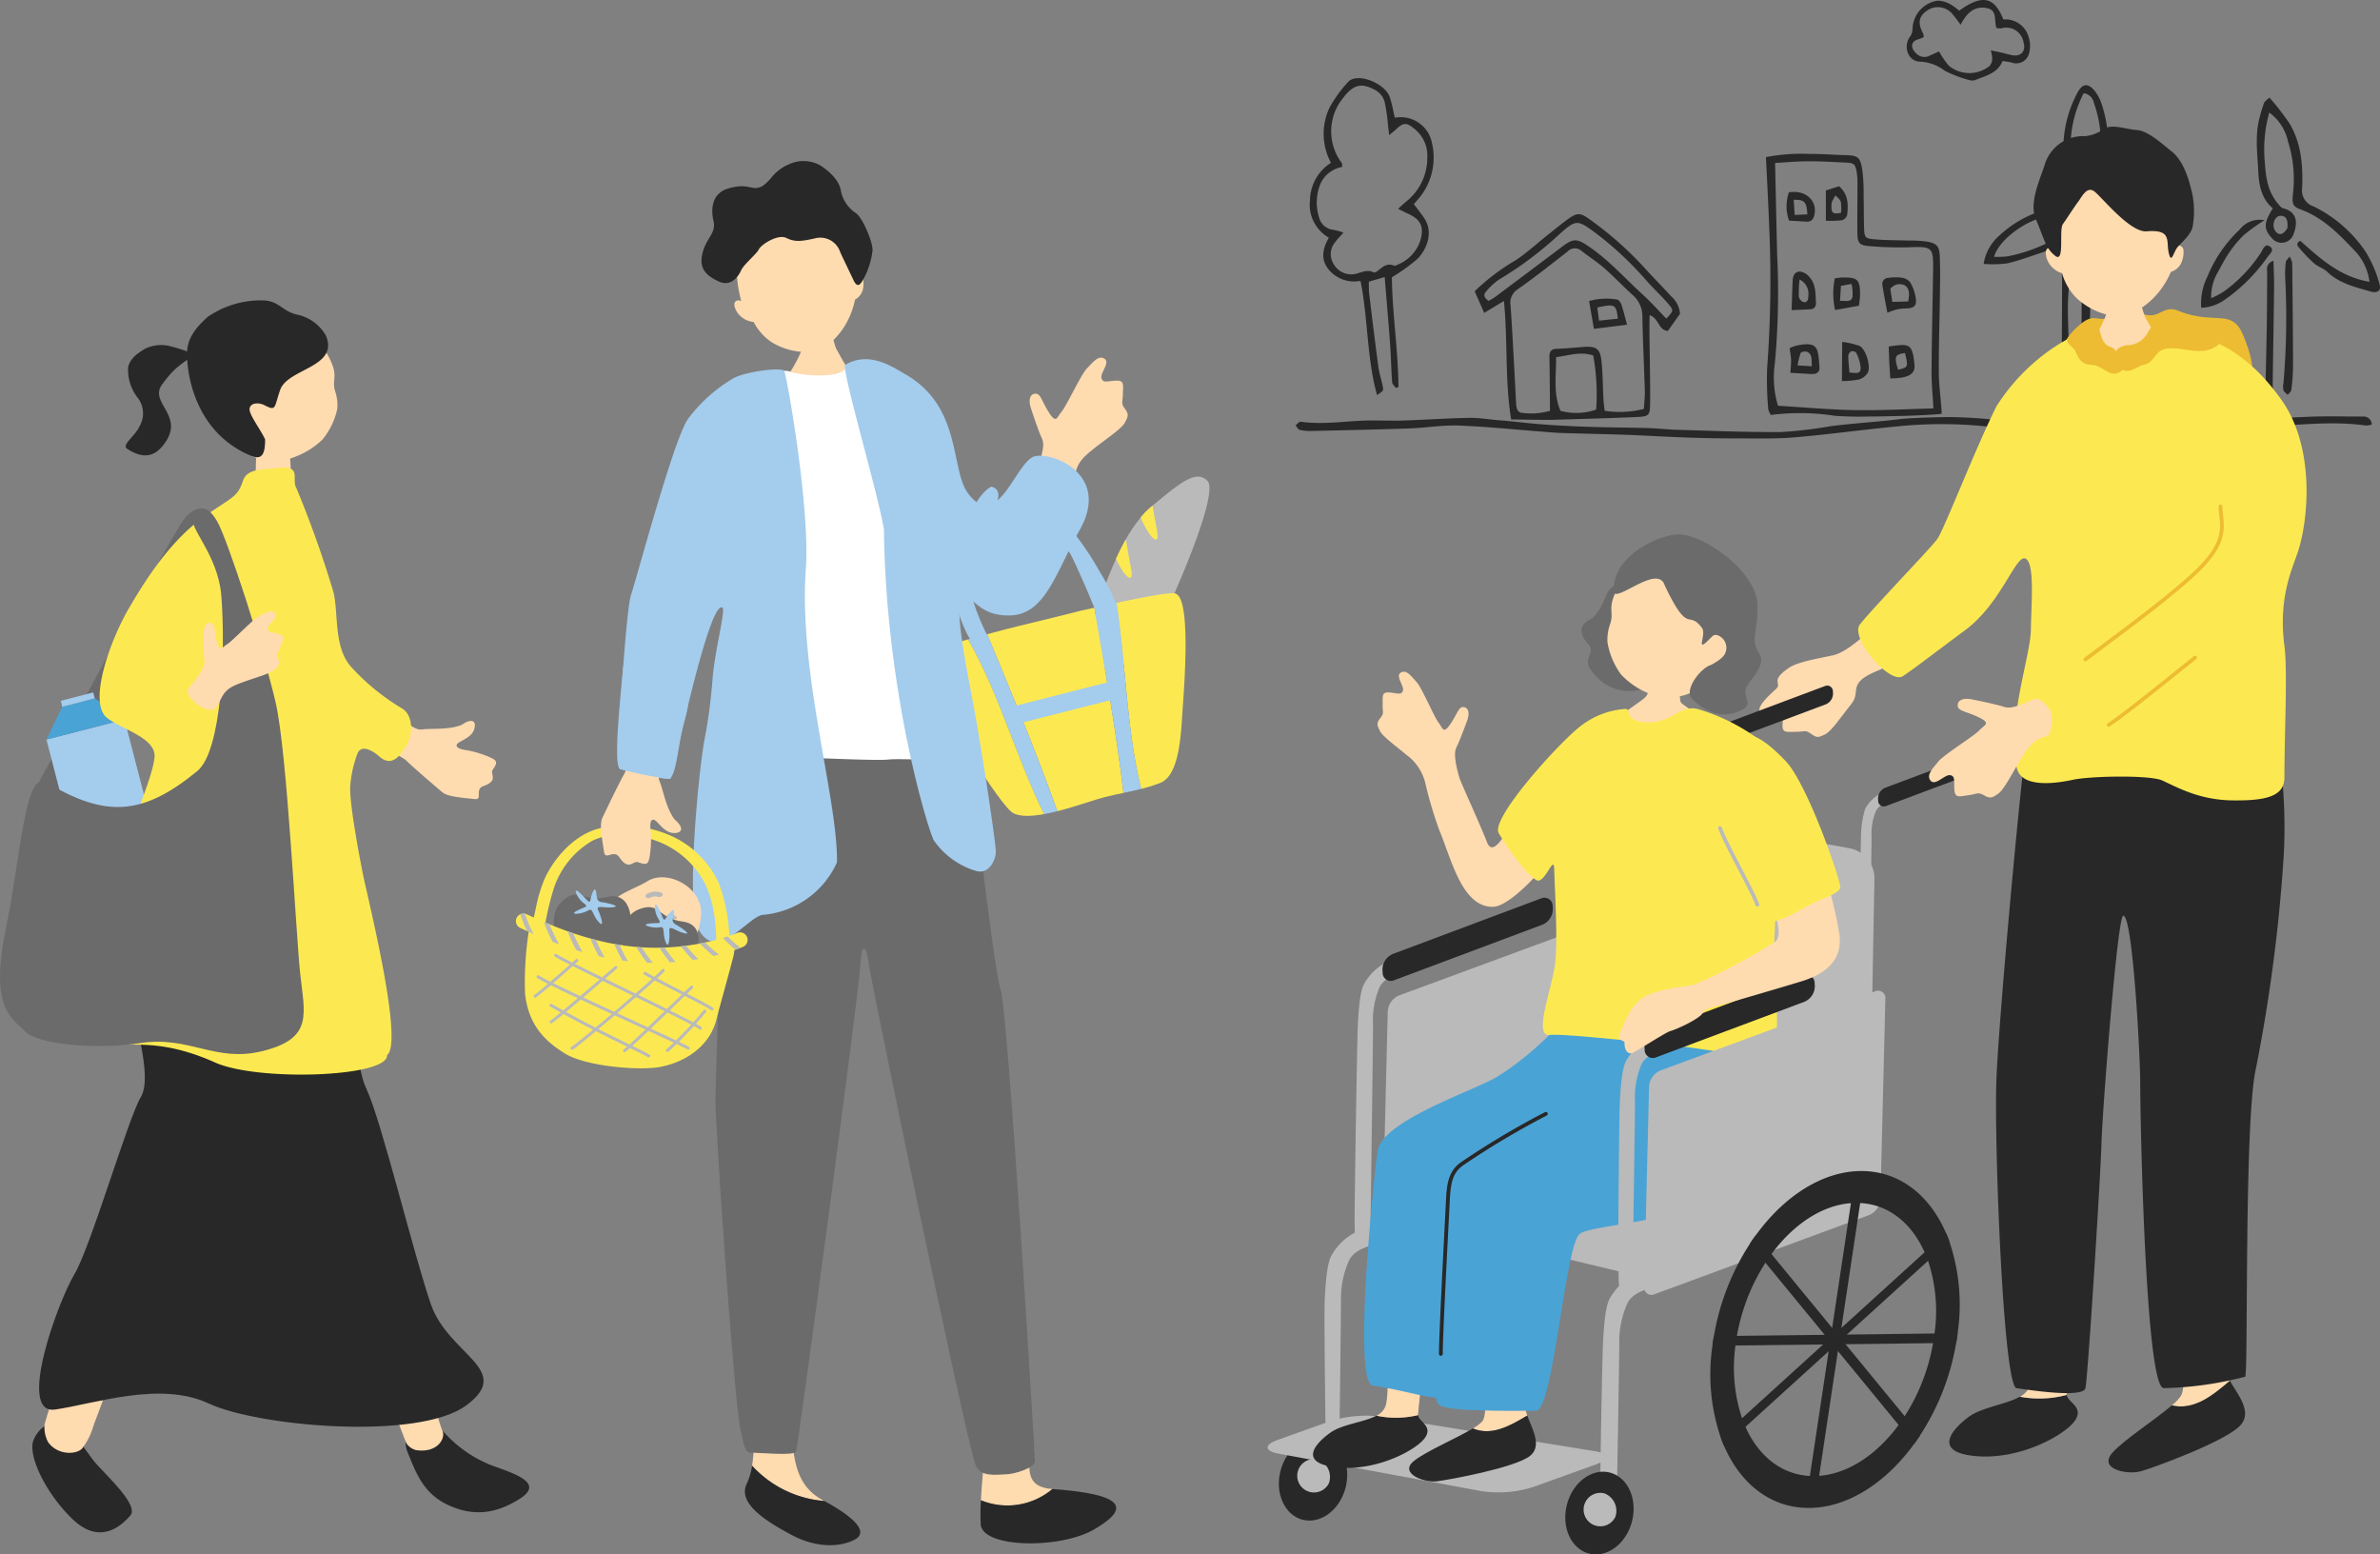 <svg id="グループ_1937" data-name="グループ 1937" xmlns="http://www.w3.org/2000/svg" xmlns:xlink="http://www.w3.org/1999/xlink" width="324.545" height="211.923" viewBox="0 0 324.545 211.923">
  <rect x="0" y="0" width="324.545" height="211.923" fill="#808080" stroke="none"/>
  <defs>
    <clipPath id="clip-path">
      <rect id="長方形_705" data-name="長方形 705" width="324.545" height="211.923" fill="none"/>
    </clipPath>
  </defs>
  <g id="グループ_1936" data-name="グループ 1936" clip-path="url(#clip-path)">
    <path id="パス_10154" data-name="パス 10154" d="M262.517,64.621c3.827-.124,7.654-.211,11.478-.384,1.733-.079,1.844-.2,1.856-1.976.022-3.229-.061-6.458-.093-9.688-.007-.722.01-1.446.016-2.22,1.3.4,1.185,2.078,2.5,2.142l1.651-2.329a3.483,3.483,0,0,0-1.212-2.391c-1.171-1.3-2.417-2.534-3.59-3.833a47.084,47.084,0,0,0-7.621-6.727c-1.171-.837-1.61-.847-2.806.006-.979.7-1.9,1.472-2.846,2.22-1.455,1.156-2.83,2.433-4.377,3.449a29.011,29.011,0,0,0-5.547,4.2c.392.891.8,1.823,1.3,2.95l2.687-1.622c.548,5.527.116,10.833.985,16.142-.076,0,4.788.088,5.619.061m1.109-1.228c-1-2.308-.579-4.771-.594-7.324,1.65-.18,3.25-.821,5.059-.22a29.483,29.483,0,0,1,.4,7.378,8.255,8.255,0,0,1-4.862.167m-8.864-15.555a10.4,10.4,0,0,1-.952.572c-.494-.382-.8-.773-.347-1.261a8.48,8.48,0,0,1,1.778-1.653,48.319,48.319,0,0,0,8-5.967c2.55-2.3,2.616-2.275,5.315-.275a46.147,46.147,0,0,1,6.909,6.519c.943,1.059,2.005,2.015,2.913,3.1.71.849.642.907-.322,1.941C277,49.733,276,48.6,274.887,47.582c-2.5-2.276-4.743-4.837-7.59-6.724-1.438-.954-1.952-.967-3.361.095q-4.582,3.448-9.174,6.885m2.809,14.484q-.21-4.175-.448-8.351c-.091-1.64-.185-3.279-.3-4.917a2.165,2.165,0,0,1,.958-2.221c2.324-1.63,4.551-3.4,6.794-5.145a1.362,1.362,0,0,1,1.909-.11c1.03.81,2.145,1.518,3.129,2.378,1.316,1.151,2.515,2.434,3.815,3.606a3.853,3.853,0,0,1,1.371,3.007c.053,3.392.231,6.781.33,10.173.022.754-.081,1.51-.132,2.391a13.4,13.4,0,0,1-5.343.253c-.058-.514-.136-.984-.161-1.458-.092-1.748-.091-3.506-.268-5.245-.182-1.783-.692-2.128-2.474-2-1.2.085-2.4.219-3.6.248-.8.02-1.043.384-1.031,1.121.041,2.4.053,4.808.077,7.335a9.132,9.132,0,0,1-3.74.288c-.742-.014-.856-.7-.888-1.35" transform="translate(-50.834 -7.382)" fill="#282828"/>
    <path id="パス_10155" data-name="パス 10155" d="M366.825,71.136c-2.407.01-4.818-.072-7.221.028-5.361.222-10.717.566-16.077.8-3.828.164-7.66.23-11.49.323a75.686,75.686,0,0,1-12.619-.35,64.348,64.348,0,0,0-8.993-.726c-1.082,0-4.623.081-6.5.255-3.178.4-6.41.58-9.588.979a58.979,58.979,0,0,1-6.83.806c-4.753.036-9.507-.176-14.26-.31-1.254-.035-2.506-.192-3.76-.227-3.171-.088-6.347-.088-9.516-.222-2.063-.088-4.006-.193-6.065-.376-.328-.02-4.032-.417-4.233-.428-1.64-.079-3.084-.4-4.72-.37-2.952.057-5.9.264-8.851.362-1.476.049-2.956-.008-4.433-.006-3.213,0-6.414.638-9.641.168-.207-.03-.47.325-.708.5.2.215.358.56.591.617a6.335,6.335,0,0,0,1.631.145c4.433-.1,8.865-.189,13.3-.344,2.241-.079,4.484-.476,6.715-.394,3.828.14,7.648.545,11.471.837.872.066,1.744.151,2.618.179,2.953.093,5.908.144,8.861.251,2.728.1,5.454.272,8.183.366,2.3.078,4.6.122,6.9.119,2.624,0,5.259.073,7.866-.151,4.742-.407,9.461-1.07,14.2-1.516a59.892,59.892,0,0,1,13.114.174,66.486,66.486,0,0,0,7.018.633c3.774.07,7.554-.019,11.328-.131q9.77-.289,19.536-.7c4.21-.182,8.412-.674,12.625-.061a2.921,2.921,0,0,0,.809-.137,1.127,1.127,0,0,0-1.258-1.091" transform="translate(-44.659 -14.349)" fill="#282828"/>
    <path id="パス_10156" data-name="パス 10156" d="M325.263,56.187c-.031-3.56.1-7.12.143-10.681.022-1.75.056-3.5-.019-5.253-.06-1.379-.382-1.75-1.712-2.008a17.111,17.111,0,0,0-2.605-.144c-1.529-.054-3.064-.032-4.584-.167-1.278-.113-1.376-.275-1.418-1.523-.049-1.478-.027-2.958-.064-4.437a25.955,25.955,0,0,0-.172-3.44c-.3-1.874-.584-2.037-2.466-2.083-1.586-.039-3.171-.174-4.756-.16a25.409,25.409,0,0,0-5.925.435c.159,3.374.343,6.64.461,9.907a161.967,161.967,0,0,1-.3,18.89A44.526,44.526,0,0,0,302,61.1a2.57,2.57,0,0,0,.354.78,31.026,31.026,0,0,1,8.7.109,45.222,45.222,0,0,0,4.736.1c1.683,0,3.366-.06,5.05-.093.964-.026,4.746-.187,4.794-.3.1-.11-.362-3.677-.378-5.516m-11.355,5.041c-3.491-.061-6.977-.383-10.569-.6a13.063,13.063,0,0,1-.447-5.642,104.05,104.05,0,0,0,.329-14.913c-.1-4.092-.186-8.185-.283-12.546,1.527-.082,2.992-.22,4.459-.225,1.695-.006,3.392.093,5.086.171,1.251.057,1.391.173,1.6,1.4a9.759,9.759,0,0,1,.09,1.632c0,2.19-.038,4.379-.011,6.568.018,1.415.267,1.7,1.746,1.8a48.064,48.064,0,0,0,5.24.153c3.222-.125,3.384-.041,3.339,3.083-.065,4.593-.183,9.186-.213,13.78-.011,1.69.164,3.381.255,5.107-3.579.087-7.1.287-10.621.226" transform="translate(-60.874 -5.305)" fill="#282828"/>
    <path id="パス_10157" data-name="パス 10157" d="M233.979,40.464l-2.162.625a14.381,14.381,0,0,0,.03,1.53c.406,3.368.813,6.736,1.267,10.1.124.914.437,1.8.607,2.711.1.544.052.554-.791,1.122-1.406-5.073-1.207-10.317-2.253-15.564a4.526,4.526,0,0,1-4.251-1.441c-1.24-1.429-.938-2.918-.067-4.451a5.2,5.2,0,0,1-2.577-5.109,6.19,6.19,0,0,1,2.866-5.1,8.322,8.322,0,0,1-.188-7.538,17.775,17.775,0,0,1,2.468-3.418,1.5,1.5,0,0,1,.669-.458c1.592-.556,4.5.816,5.059,2.439.317.916.473,1.888.7,2.83a4.346,4.346,0,0,1,5.068,3.463,8.657,8.657,0,0,1-2.022,7.794l-.452.524c.544.738,1.07,1.366,1.5,2.053,1.087,1.734.387,3.984-1,5.4a24.871,24.871,0,0,1-3.494,2.517c.04,4.824.849,9.878.9,14.961l-.363.132c-.176-.259-.485-.51-.505-.781-.127-1.743-.156-3.495-.282-5.238-.217-3-.481-5.99-.734-9.1M228.354,34.4c-.485.55-.828.884-1.1,1.265a2.507,2.507,0,0,0-.3,2.917,2.749,2.749,0,0,0,2.713,1.5c.937-.095,1.817-.762,2.825-.248.121.062.415-.119.577-.251.637-.519,1.239-1.07,2.174-.678.153.064.424-.081.612-.182a5.371,5.371,0,0,0,2.888-2.971c.686-2,.264-3.11-1.647-3.953-.378-.167-.743-.366-1.293-.639.447-.4.734-.7,1.062-.953a7.617,7.617,0,0,0,2.917-5.987,4.674,4.674,0,0,0-1.83-4.022c-.985-.829-1.471-.793-2.4.1-.241.233-.512.434-.973.82-.073-.64-.109-.995-.156-1.348a23.627,23.627,0,0,0-.466-3.227,2.7,2.7,0,0,0-1.133-1.493c-2-1.144-3.1-.86-4.5.971-.2.261-.4.52-.579.8a7.191,7.191,0,0,0,.368,8.085c.079.1.038.3.061.55a4.018,4.018,0,0,0-2.9,2.152,6.7,6.7,0,0,0-.223,4.807,2.19,2.19,0,0,0,1.891,1.6,11.1,11.1,0,0,1,1.41.387" transform="translate(-45.152 -2.692)" fill="#282828"/>
    <path id="パス_10158" data-name="パス 10158" d="M391.5,36.223c2.768,2.46,5.441,4.9,9.405,5.562a7.442,7.442,0,0,0-1.8-4.012c-2.221-2.344-4.435-4.7-7.594-5.86-1.1-.4-1.188-.771-1.027-2.261a16.877,16.877,0,0,0-.681-6.974,6.6,6.6,0,0,0-2.561-3.969,18.544,18.544,0,0,0-.616,6.679c.159,2.239.365,4.405,2.344,6.332,1.689.369,2.346,1.5,1.6,3.512a1.714,1.714,0,0,1-2.989.58c-1.125-1.249-1.108-2.021.138-4.041-1.514-1.3-1.885-3.076-1.974-4.986-.111-2.4-.461-4.8.128-7.19a18.955,18.955,0,0,1,.663-2.2c.1-.256.414-.429.726-.731A35.675,35.675,0,0,1,390,20.191c1.6,2.681,1.848,5.71,1.726,8.74a2.318,2.318,0,0,0,1.6,2.592,18.278,18.278,0,0,1,6.995,6.07,16.425,16.425,0,0,1,1.9,4.318c.362,1.026-.135,1.5-1.177,1.195-2.091-.615-4.245-1.09-5.909-2.692-.5-.481-1.261-.686-1.786-1.149a20.5,20.5,0,0,1-2.124-2.233.465.465,0,0,1,.272-.809m-1.783-1.731c.1-1.187-.17-1.624-.793-1.7-.569-.071-1.02.4-1.092,1.146-.069.71.469,1.472,1.065,1.315.4-.1.685-.626.82-.76" transform="translate(-77.796 -3.364)" fill="#282828"/>
    <path id="パス_10159" data-name="パス 10159" d="M355.252,15.651a15.977,15.977,0,0,0-1.783,6.915c.077,2.344-.515,4.741.708,7.015l-.337.113c-.213-.113-.556-.179-.618-.347a9.109,9.109,0,0,1-.667-2.317A36.333,36.333,0,0,1,352.5,22.6a16.044,16.044,0,0,1,1.926-7.056c.658-1.208,1.372-1.311,2.267-.3a5.738,5.738,0,0,1,1,1.844,16.911,16.911,0,0,1,.168,10.331c-.154.576-.295,1.156-.48,1.884,1.264.47,2.478.919,3.69,1.373a14.015,14.015,0,0,1,4.547,2.546,12.252,12.252,0,0,1,2.848,4.164c.387.829.117,1.316-.787,1.273a19.371,19.371,0,0,1-3.222-.507,21.118,21.118,0,0,1-5.785-1.747c-.7-.384-1.354-.856-2.269-1.442.515-.2.819-.414.933-.342,2.407,1.567,5.159,2.035,7.9,2.553.611.114,1.218.258,2.1.446a7.643,7.643,0,0,0-3.779-4.512,66.835,66.835,0,0,0-6.224-2.51c-1.376-.508-1.5-.65-.976-1.948a16.169,16.169,0,0,0,.284-11.707,1.611,1.611,0,0,0-1.386-1.294" transform="translate(-71.119 -2.937)" fill="#282828"/>
    <path id="パス_10160" data-name="パス 10160" d="M338.879,42.854a6.41,6.41,0,0,1,2.2-3.924,15.3,15.3,0,0,1,5.469-3.246c.617-.2,1.281-.241,1.9-.42a2.766,2.766,0,0,0,1.259-.572,2.06,2.06,0,0,1,2.563-.353,2.49,2.49,0,0,1-.018,4.421,2.594,2.594,0,0,1-2.843-1.4,6.937,6.937,0,0,1-.224-1.061c-2.9-.473-8.046,2.693-8.891,5.587a12.571,12.571,0,0,0,1.908-.077,22.417,22.417,0,0,0,6.3-2.288c1.1-.59,1.563-.349,1.739.86a29.53,29.53,0,0,1,.192,6.543c-.169,2.228.011,4.48.03,6.723.008,1.089-.039,2.178,0,3.266.028.758.168,1.512.249,2.269.068.633.232,1.311-.84,1.731a10.377,10.377,0,0,1-.356-1.873c0-4.647.059-9.294.054-13.942,0-1.461-.143-2.922-.233-4.63-.8.267-1.348.449-1.894.626-1.762.572-3.5,1.241-5.3,1.675a15.921,15.921,0,0,1-3.277.081m12.46-7.783c-.713-.049-.919.389-.991.993-.124,1.038.208,1.611,1.023,1.659a.931.931,0,0,0,1.085-.924,1.553,1.553,0,0,0-1.117-1.727" transform="translate(-68.379 -6.871)" fill="#282828"/>
    <path id="パス_10161" data-name="パス 10161" d="M332.892,1.457c3.138-2.258,4.789-1.914,6.022,1.2A3.286,3.286,0,0,1,342.4,5.2a3.711,3.711,0,0,1,.02,2.066,1.8,1.8,0,0,1-2.411,1.249c-.371-.083-.75-.128-1.2-.2-.678,1.683-2.3,2.006-3.735,2.6a1.235,1.235,0,0,1-.8,0,16.092,16.092,0,0,1-3.354-1.272,5.948,5.948,0,0,0-3.337-1.236c-1.669,0-2.382-2.055-1.391-3.428A1.793,1.793,0,0,0,326.529,4,4,4,0,0,1,329.968.087a3.826,3.826,0,0,1,1.695.48,7.607,7.607,0,0,1,1.229.89m-2.751,5.558a13.289,13.289,0,0,0,1.307,1.92A4.411,4.411,0,0,0,337.03,9a1.684,1.684,0,0,0,.37-.971,4.872,4.872,0,0,0-.2-1.165c.62.131,1.074.22,1.524.323.477.109.947.259,1.428.345,1.173.211,1.858-.578,1.517-1.724a2.379,2.379,0,0,0-3.032-1.944,3.75,3.75,0,0,1-.656-.034c-.376-.981.179-2.443-1.334-2.729-1.7-.322-2.738.673-3.555,2.275-.479-.627-.8-1.106-1.183-1.534a2.572,2.572,0,0,0-3.428-.379c-1.114.777-1.264,1.7-.516,3.083a1.925,1.925,0,0,1,.089.53c-.266.1-.5.217-.753.286-1.041.288-1.062,1.177-.3,1.883a1.514,1.514,0,0,0,1.8.37c.39-.183.785-.354,1.341-.6" transform="translate(-65.728 0)" fill="#282828"/>
    <path id="パス_10162" data-name="パス 10162" d="M377.392,48.217a10.959,10.959,0,0,0,1.739-.911,20.227,20.227,0,0,0,5.066-5.327c.27-.454.525-1.226,1.15-.835.789.493.018,1.046-.283,1.475a23.4,23.4,0,0,1-5.781,5.782,5.877,5.877,0,0,1-3.253,1.125,8.164,8.164,0,0,1,.82-4.185,18.335,18.335,0,0,1,4.417-6.47,3.459,3.459,0,0,1,3.4-1.279,25.8,25.8,0,0,0-2.728,1.936,15.185,15.185,0,0,0-2.107,2.5c-.623.9-1.1,1.893-1.644,2.845a6.579,6.579,0,0,0-.8,3.341" transform="translate(-75.867 -7.568)" fill="#282828"/>
    <path id="パス_10163" data-name="パス 10163" d="M356.157,62.874c-1.058-.015-1-.591-.971-1.141.11-2.452.283-4.9.317-7.355.051-3.708,0-7.416.008-11.125,0-.608.067-1.216.11-1.94.942.262.793.881.827,1.37a72.172,72.172,0,0,1,0,12.425c-.22,2.164-.151,4.357-.216,6.538-.011.367-.042.734-.072,1.228" transform="translate(-71.668 -8.336)" fill="#282828"/>
    <path id="パス_10164" data-name="パス 10164" d="M388.1,44.556c.034,1.383.1,2.552.083,3.72-.051,4.31-.135,8.621-.188,12.931-.008.653.106,1.307.129,1.961.018.553.35,1.381-.576,1.4-.824.019-.569-.78-.561-1.277.052-3.224.142-6.447.193-9.671.04-2.567.049-5.134.055-7.7a1.142,1.142,0,0,1,.864-1.366" transform="translate(-78.078 -8.991)" fill="#282828"/>
    <path id="パス_10165" data-name="パス 10165" d="M390.926,43.824a3.071,3.071,0,0,1,.346.85c.055,4.688.105,9.377.117,14.065a27.727,27.727,0,0,1-.235,3.251c-.028.246-.326.461-.5.69-.2-.216-.495-.4-.579-.655a2.42,2.42,0,0,1,.009-.969,105.155,105.155,0,0,0,.222-14.543,13.263,13.263,0,0,1,.093-1.958c.025-.207.268-.388.524-.733" transform="translate(-78.7 -8.843)" fill="#282828"/>
    <path id="パス_10166" data-name="パス 10166" d="M322.257,52.193c-.261-1.419-.506-2.575-.675-3.74a.822.822,0,0,1,.8-1.013,7.178,7.178,0,0,1,1.748-.04,1.888,1.888,0,0,1,1.211.607,5.733,5.733,0,0,1,.738,1.944c.265,1.288-.088,1.643-1.408,1.661a6.109,6.109,0,0,0-1.271.168,10.588,10.588,0,0,0-1.14.413m2.835-1.545c.16-.9.239-1.747-.474-2.191a1.567,1.567,0,0,0-1.963.5c.087.556.176,1.128.276,1.761l2.161-.065" transform="translate(-64.887 -9.556)" fill="#282828"/>
    <path id="パス_10167" data-name="パス 10167" d="M306.068,51.645c.055-1.569.082-2.866.155-4.159.034-.6.368-1.118.987-1.1a1.989,1.989,0,0,1,1.18.618c1.008,1.019.936,2.374.993,3.672a.752.752,0,0,1-.785.849c-.746.05-1.493.07-2.53.116m1.084-4.175a18.584,18.584,0,0,0-.107,2.3,1.035,1.035,0,0,0,.585.762c.6.154.714-.339.719-.809a2.156,2.156,0,0,0-1.2-2.253" transform="translate(-61.759 -9.36)" fill="#282828"/>
    <path id="パス_10168" data-name="パス 10168" d="M314.664,63.733c.013-1.867.025-3.519.037-5.336a11.437,11.437,0,0,1,2.354.54c.858.409,1.587,2.788,1.135,3.649a2.133,2.133,0,0,1-1.185.932,12.5,12.5,0,0,1-2.341.216m1.021-1.157c.718.023,1.5.3,1.539-.568a5.55,5.55,0,0,0-.609-2.122c-.058-.148-.494-.277-.683-.209a.783.783,0,0,0-.4.6c0,.7.088,1.4.157,2.3" transform="translate(-63.493 -11.783)" fill="#282828"/>
    <path id="パス_10169" data-name="パス 10169" d="M305.833,62.689c.034-.576.106-1.156.093-1.734-.013-.524-.12-1.046-.192-1.626a5.756,5.756,0,0,1,.777-.307c3.243-.742,3.078.405,3.291,2.917.056.666-.415.956-1.063.921-.859-.047-1.717-.1-2.9-.172m2.937-.883c-.133-.77.162-1.558-.633-1.962-.233-.117-.826-.022-.9.14a8.751,8.751,0,0,0-.421,1.7l1.956.117" transform="translate(-61.691 -11.865)" fill="#282828"/>
    <path id="パス_10170" data-name="パス 10170" d="M316.677,51.244l-3.242.583A10.125,10.125,0,0,1,313.4,47.5c.37-.039.68-.095.991-.1,2.125-.048,2.46.275,2.447,2.4a13.5,13.5,0,0,1-.164,1.453m-2.568-.67c.776-.052,1.5.256,1.7-.55a5.877,5.877,0,0,0-.131-1.764l-1.445.269c-.039.667-.073,1.241-.121,2.045" transform="translate(-63.194 -9.562)" fill="#282828"/>
    <path id="パス_10171" data-name="パス 10171" d="M322.653,59.131c2.826-.433,3.247-.447,3.525,2.509.12,1.274-.882,1.833-3.309,1.841-.046-.718-.1-1.454-.136-2.19-.035-.7-.052-1.4-.079-2.16m2.218.892c-1.386.18-1.5.481-.935,2.273,1.389-.327,1.409-.371.935-2.273" transform="translate(-65.105 -11.889)" fill="#282828"/>
    <path id="パス_10172" data-name="パス 10172" d="M305.53,32.839c2.256-.376,3.89,1.117,3.475,3.042-.131.61-.417,1-1.1.951-.752-.047-1.5-.09-2.359-.14a5.8,5.8,0,0,1-.019-3.853m2.518,3.006c-.1-1.735-.365-2.007-1.865-1.99.044.668.087,1.323.135,2.059l1.73-.069" transform="translate(-61.586 -6.615)" fill="#282828"/>
    <path id="パス_10173" data-name="パス 10173" d="M311.921,32.387l1.8-.576c1.284,1.114,1.268,2.529,1.1,3.945a1.081,1.081,0,0,1-.727.694,14.4,14.4,0,0,1-2.169.064c0-1.438,0-2.76-.007-4.127m2.071,3.046a5.873,5.873,0,0,0-.031-1.5c-.1-.334-.466-.589-.714-.88a6.063,6.063,0,0,0-.5.918,2.511,2.511,0,0,0-.057.8c0,.786.464.847,1.3.655" transform="translate(-62.94 -6.419)" fill="#282828"/>
    <path id="パス_10174" data-name="パス 10174" d="M271.471,51.33a8.794,8.794,0,0,1,3.812-.2c.234.034.509.411.6.685.285.861.492,1.749.761,2.744l-4.516.569c-.209-1.208-.417-2.411-.657-3.8m1.121.892c.081.619.152,1.164.233,1.79l2.561-.267c-.182-1.935-.413-2.065-2.794-1.523" transform="translate(-54.778 -10.293)" fill="#282828"/>
    <path id="パス_10175" data-name="パス 10175" d="M137.17,55.712c.207,0,2.921.207,3.18.181a21.407,21.407,0,0,0,.7,2.74c.259.569,2.134,3.827,2.392,4.111-3,2.74-7.188,2.379-9.2-.1.543-.284,2.2-3.36,2.43-4.485.171-.825.5-2.133.5-2.443" transform="translate(-27.086 -11.242)" fill="#ffdbb0"/>
    <path id="パス_10176" data-name="パス 10176" d="M141.811,44.407c-.758-5.24-3.714-11.094-9.982-9.795s-6.82,8.294-5.433,13.4c-.354-.234-1.09-.153-.914.7a2.771,2.771,0,0,0,1,1.5,3.126,3.126,0,0,0,1.6.634,7.578,7.578,0,0,0,2.46,2.759,9.254,9.254,0,0,0,5.791,1.286c1.643-.295,3.372-2.173,4.193-3.54a11.009,11.009,0,0,0,1.382-3.555,2.247,2.247,0,0,0,1.034-1.228,3.391,3.391,0,0,0-.04-1.972.694.694,0,0,0-1.1-.187" transform="translate(-25.315 -6.947)" fill="#ffdbb0"/>
    <path id="パス_10177" data-name="パス 10177" d="M127.264,31.2c.715-.1,1.05-.264,1.989-1.288a6.271,6.271,0,0,1,3.53-2.3,4.763,4.763,0,0,1,3.231.481c.639.421,2.407,1.62,2.8,3.288a4.731,4.731,0,0,0,2.047,3.213c.95.586,2.354,4.025,2.3,5.1a10.757,10.757,0,0,1-1.089,3.633c-.437.781-.872,1.793-1.537.365s-1.534-3.182-1.8-3.816a2.845,2.845,0,0,0-3.329-1.842c-2.11.484-2.888.507-4.015-.042s-3.407.89-3.729,1.556-2.063,2.039-2.438,2.9-1.426,2.229-3,1.5-2.779-1.634-2.264-3.813,1.917-2.746,1.516-4.458-.186-3.784,2.029-4.427,2.891-.046,3.767-.044" transform="translate(-24.18 -5.558)" fill="#282828"/>
    <path id="パス_10178" data-name="パス 10178" d="M202.16,81.983c1.521,1.586-3.784,13.962-6.023,18.679s-6.987,8.64-8.618,6.363c-1.663-1.268-2.265-1.989-.882-6.2.121-.364.247-.749.381-1.164.313-.948.676-2.009,1.078-3.127.469-1.27,1-2.613,1.6-3.926l0,0c.409-.908.857-1.8,1.335-2.646a19.486,19.486,0,0,1,2.02-2.985,11.317,11.317,0,0,1,1.436-1.46l.184-.153c3.859-3.214,5.982-4.934,7.487-3.376" transform="translate(-37.505 -16.425)" fill="#bababa"/>
    <path id="パス_10179" data-name="パス 10179" d="M188.385,100.359c.183,1.054.4,2.4.653,3.643.436,2.154-.261,1.719-.963.8a9.379,9.379,0,0,1-.769-1.317c.313-.947.675-2.009,1.078-3.127" transform="translate(-37.795 -20.251)" fill="#fff"/>
    <path id="パス_10180" data-name="パス 10180" d="M192,92.12c.181,1.071.4,2.439.656,3.7.436,2.154-.27,1.719-.963.8a11.782,11.782,0,0,1-1.034-1.856l0,0c.409-.908.857-1.8,1.335-2.646" transform="translate(-38.471 -18.588)" fill="#fce952"/>
    <path id="パス_10181" data-name="パス 10181" d="M196.488,86.359c.161.953.349,2.051.552,3.081.436,2.154-.265,1.715-.962.8a13.33,13.33,0,0,1-1.21-2.269,11.329,11.329,0,0,1,1.437-1.461Z" transform="translate(-39.321 -17.426)" fill="#fce952"/>
    <path id="パス_10182" data-name="パス 10182" d="M184.589,100.586c-.638-1.761-3.008-7.154-3.531-8.018-1.2-1.986-4.658-4.711-6.109-5.582-1.336-.8-.87-1.292-.857-2.083s1.479-.092,2.625.474a13.147,13.147,0,0,1,3.883,3.158,40.305,40.305,0,0,1,4.5,6.516,28.754,28.754,0,0,1,2.316,4.558c.227.66-2.756,1.169-2.826.977" transform="translate(-35.111 -17.06)" fill="#a4cced"/>
    <path id="パス_10183" data-name="パス 10183" d="M168.639,107.408c1.963-.527,3.663-.967,4.452-1.153,1.241-.291,8.259-2.008,8.412-2.072.2-.04.853-.185,1.751-.384,1.435,8.182,2.972,16.839,3.975,25.244-.841.176-1.7.354-2.6.586-1.314.335-3.882,1.27-6.415,1.909-2.92-8.193-6.177-15.929-9.571-24.13" transform="translate(-34.028 -20.945)" fill="#fce952"/>
    <path id="パス_10184" data-name="パス 10184" d="M167.98,108.32c3.395,8.2,6.652,15.937,9.571,24.13-.612.155-1.22.29-1.81.4-3.794-7.659-6.018-16.171-10.367-23.819.884-.243,1.768-.484,2.605-.708" transform="translate(-33.37 -21.857)" fill="#a4cced"/>
    <path id="パス_10185" data-name="パス 10185" d="M156.248,111.367c.593-.287,3.9-1.242,7.243-2.16,4.349,7.648,6.573,16.161,10.366,23.82-1.963.358-3.7.388-4.546-.384-1.264-1.158-4.041-5.331-5.327-7.482-1.161-1.942-3.315-5.7-5.062-8.017-1.086-1.439-3.645-5.307-2.674-5.777" transform="translate(-31.484 -22.036)" fill="#fce952"/>
    <path id="パス_10186" data-name="パス 10186" d="M198.853,101.414c2.072.83,1.1,12.815.887,15.934-.205,3.039-.378,8.8-3.046,9.837a21.876,21.876,0,0,1-2.59.817c-2-7.98-2.09-17.19-3.368-25.363,3.576-.762,7.864-1.6,8.117-1.226" transform="translate(-38.487 -20.445)" fill="#fce952"/>
    <path id="パス_10187" data-name="パス 10187" d="M187.285,116.056l-15.05,3.844.605,2.368,14.573-3.706Z" transform="translate(-34.754 -23.418)" fill="#a4cced"/>
    <path id="パス_10188" data-name="パス 10188" d="M189.972,102.973c1.278,8.173,1.365,17.383,3.368,25.363-.809.206-1.605.371-2.416.54-1-8.4-2.54-17.061-3.975-25.244.838-.186,1.893-.418,3.024-.659" transform="translate(-37.723 -20.778)" fill="#a4cced"/>
    <path id="パス_10189" data-name="パス 10189" d="M177.321,251.326c-5.74-.446-1.3-5.813-4.073-10.752,0,0-3.259-2.344-4.059-.148-.609,1.674-1.39,8.06-1.613,12.43a9.518,9.518,0,0,0,9.745-1.53" transform="translate(-33.814 -48.324)" fill="#ffdbb0"/>
    <path id="パス_10190" data-name="パス 10190" d="M177.344,254.323l-.039,0a9.52,9.52,0,0,1-9.745,1.53,28.209,28.209,0,0,0-.025,3.3c.255,3.22,10.763,3.376,15.4.707,5.326-3.063,3.88-4.842-5.595-5.533" transform="translate(-33.798 -51.317)" fill="#282828"/>
    <path id="パス_10191" data-name="パス 10191" d="M128.477,247.572c.482-2.934.216-6.831.216-9.658,2.791-2.093,4.883-2.093,5.116,3.72s.93,8.837,4.418,10.7l.1.052a14.948,14.948,0,0,1-9.846-4.812" transform="translate(-25.924 -47.749)" fill="#ffdbb0"/>
    <path id="パス_10192" data-name="パス 10192" d="M128.229,250.336a14.948,14.948,0,0,0,9.846,4.812c3.448,1.852,6.395,4.144,4.09,5.3-2.325,1.163-5.581.931-8.6-.7s-7.442-4.186-6.047-6.976a8.636,8.636,0,0,0,.714-2.435" transform="translate(-25.677 -50.513)" fill="#282828"/>
    <path id="パス_10193" data-name="パス 10193" d="M156.219,122.951c.262,1.22,3.837,33.574,4.884,36.713s4.684,63.316,4.684,64.275-2.862,1.816-4,1.816-3.495.485-4.116-1.331c-1.574-4.6-14.362-66.416-14.536-68.248s-.959-3.662-1.133,0-8.527,65.861-8.788,66.472-4.806.161-5.853.161-1.09-.2-1.735-3.188c-.888-4.117-3.494-42.166-3.413-45.218s1.389-48.563,2.435-50.53,31.569-.921,31.569-.921" transform="translate(-24.66 -24.753)" fill="#6b6b6b"/>
    <path id="パス_10194" data-name="パス 10194" d="M145.145,62.466c-2.15-.455-4.551-.512-5.185.362-1.046,1.446-6.553.817-7.5.389s-5.594.255-6.989,1.126a7.071,7.071,0,0,0-1.114.667c-.049,7.633,1.209,15.264.077,22.9a21.738,21.738,0,0,1-.1,3.733c-.174,1.918-.785,18.052-1.482,21.365s-.7,4.273.61,3.924,2.268-1.22,4.274-1.307,15.871.7,18.052.468,10.1.457,10.1-.5c0-.746-1.669-15.619-3.269-23.247-2.18-10.292-5.152-20.191-7.48-29.874" transform="translate(-24.696 -12.539)" fill="#fff"/>
    <path id="パス_10195" data-name="パス 10195" d="M128.241,63.232c-.947-.429-5.594.254-6.989,1.126a20.944,20.944,0,0,0-6.1,5.494c-1.918,2.616-7.08,22.007-7.778,24.013s-2.15,23.645-1.453,23.732,6.634,1.734,6.9,1.211,5.129-24.195,7.023-23.247c.478.239-1.007,5.738-1.331,9.565a73.506,73.506,0,0,1-1.09,8.355c-.7,3.313-2.664,22.521-.848,25.911,2.568,4.794,6.833-1.85,8.839-1.937a12.209,12.209,0,0,0,10.05-7.144c.163-8.572-5.271-25.81-4.238-40.078.605-8.354-2.7-26.871-2.981-27" transform="translate(-21.335 -12.732)" fill="#a4cced"/>
    <path id="パス_10196" data-name="パス 10196" d="M177.219,75.5c.539-1.913.7-2.677.319-3.482s-1.068-2.82-1.464-4.043-.077-1.964.631-1.981.84,1.041,1.849,2.606,1.075.578,1.732-.195,2.633-5.042,3.417-5.837,1.572-1.88,2.4-1.339-.632,1.981-.406,2.68.9.345,2.03.307.9.635.891,1.8-.312,1.24.274,2.035.421,1.06.007,1.87-2.446,2.163-4.094,3.45-2.573,2.186-2.728,4.031a4.854,4.854,0,0,1-.087.516c-1.762-.275-3.573-.417-5.418-.668.328-.829.558-1.446.643-1.747" transform="translate(-35.494 -12.325)" fill="#ffdbb0"/>
    <path id="パス_10197" data-name="パス 10197" d="M160.322,94.122c1.477-1.169,1.817,2.338,6.636,2.158,4.733-.176,6.176-5.9,9.411-11.663,4.2-7.486-3.577-10.626-6.118-10.038-2.589.6-5.045,10.585-9.134,5.037-2.419-3.284-.8-11.774-8.511-16.2-1.751-1-4.9-3.237-8.215-1.3-.639.374,4.793,18.678,5.276,22.553.243,21.068,5.57,39.593,6.781,42.257a10.683,10.683,0,0,0,5.933,4.238c1.744.349,2.542-1.7,2.542-2.664s-1.379-10.572-2.832-18.806c-.843-4.776-3-14.6-1.769-15.576" transform="translate(-29.125 -12.38)" fill="#a4cced"/>
    <path id="パス_10198" data-name="パス 10198" d="M168.057,83.118c-1.741.941-3.154,4.017-4.156,7.029a22.03,22.03,0,0,0-.769,8.087c.381,2.817,2.214,6.494,2.863,6.57s2.755,1.015,1.686-1.087c-2.253-4.426-2.709-7.226-2.538-8.456a36.411,36.411,0,0,1,1.3-6.01c.5-1.675,2.062-3.084,2.226-3.546s1.023-2.211-.612-2.587" transform="translate(-32.896 -16.772)" fill="#a4cced"/>
    <path id="パス_10199" data-name="パス 10199" d="M92.312,156.591a38.493,38.493,0,0,1,1.5-7.071,11.77,11.77,0,0,1,5.229-6.426,8.056,8.056,0,0,1,4.108-.782,13.445,13.445,0,0,1,4.354.694,12.137,12.137,0,0,1,6.765,5.663c1.561,2.994,1.762,6.558,1.663,9.87-.026.895,1.725.756,1.747,0a22.755,22.755,0,0,0-1.365-9.614,12.976,12.976,0,0,0-6.876-6.657,15.072,15.072,0,0,0-4.815-1.137,13.724,13.724,0,0,0-5,.374c-3.115.962-5.714,3.829-7.059,6.717a19.823,19.823,0,0,0-1.216,4.058,43.033,43.033,0,0,0-.78,4.314c-.1.882,1.656.763,1.746,0" transform="translate(-18.274 -28.464)" fill="#fce952"/>
    <path id="パス_10200" data-name="パス 10200" d="M109.222,150.377c-1.973,1.236-6.2,2.27-5.311,4.943s3.163,7.1,6.81,6,5.377-2.2,5.813-6.138-4.578-6.518-7.312-4.807" transform="translate(-20.943 -30.235)" fill="#ffdbb0" fill-rule="evenodd"/>
    <path id="パス_10201" data-name="パス 10201" d="M110.986,153.091c.026-.016.056-.03.081-.047-.065.034-.077.04-.037.02l.042-.02a1.452,1.452,0,0,1,.152-.059l.045-.014-.047.014.09-.021c.053-.011.108-.014.161-.025-.144.027-.042,0,0,0l.07,0c.031,0,.062,0,.093,0l.047,0c.044,0,.03,0-.042,0,.052.014.108.017.16.029l.09.023.044.014q-.091-.031-.031-.01a.6.6,0,0,0,.326.034.54.54,0,0,0,.292-.15.261.261,0,0,0-.084-.445,2.3,2.3,0,0,0-1.995.195.285.285,0,0,0-.077.46.556.556,0,0,0,.62,0" transform="translate(-22.252 -30.73)" fill="#bababa"/>
    <path id="パス_10202" data-name="パス 10202" d="M113.958,156.379l.494.425a.378.378,0,0,0,.22.057.772.772,0,0,0,.166-.012.875.875,0,0,0,.174-.035l.1-.036a.5.5,0,0,0,.146-.087c.033-.035.071-.088.021-.131l-.494-.425a.366.366,0,0,0-.22-.057.771.771,0,0,0-.166.011.917.917,0,0,0-.173.036l-.1.036a.518.518,0,0,0-.146.086c-.033.036-.071.089-.021.132" transform="translate(-22.99 -31.493)" fill="#bababa"/>
    <path id="パス_10203" data-name="パス 10203" d="M109.547,156.907a2.08,2.08,0,0,0,.485.439,2.408,2.408,0,0,0,.685.3.612.612,0,0,0,.342-.033.461.461,0,0,0,.235-.188.229.229,0,0,0,0-.239.383.383,0,0,0-.235-.141l-.092-.026.1.03a1.876,1.876,0,0,1-.389-.176l.08.048a1.87,1.87,0,0,1-.4-.332l.057.063c-.018-.019-.035-.039-.052-.06a.386.386,0,0,0-.235-.141.612.612,0,0,0-.342.033.447.447,0,0,0-.235.188.225.225,0,0,0,0,.239" transform="translate(-22.098 -31.566)" fill="#bababa"/>
    <path id="パス_10204" data-name="パス 10204" d="M109.231,160.794a2.056,2.056,0,0,0,.694.534.393.393,0,0,0,.121.02.664.664,0,0,0,.154,0,1.123,1.123,0,0,0,.334-.078l.084-.04a.251.251,0,0,0,.1-.086c0-.014.006-.028.008-.042a.1.1,0,0,0-.073-.063c-.021-.01-.042-.02-.061-.031l.05.027a1.973,1.973,0,0,1-.583-.476.178.178,0,0,0-.088-.036.414.414,0,0,0-.129-.014,1.137,1.137,0,0,0-.34.048l-.1.035a.525.525,0,0,0-.148.082l-.037.044a.058.058,0,0,0,.014.078" transform="translate(-22.036 -32.387)" fill="#bababa"/>
    <path id="パス_10205" data-name="パス 10205" d="M115.479,161.262l.307-.053a.467.467,0,0,0,.164-.058.373.373,0,0,0,.129-.089.231.231,0,0,0,.072-.115.181.181,0,0,0,.016-.125l-.031-.078a.3.3,0,0,0-.138-.113l-.1-.031a.578.578,0,0,0-.228,0l-.307.053a.451.451,0,0,0-.164.058.373.373,0,0,0-.129.089.231.231,0,0,0-.072.115.181.181,0,0,0-.016.125l.031.077a.3.3,0,0,0,.138.113l.1.031a.61.61,0,0,0,.228,0" transform="translate(-23.201 -32.404)" fill="#bababa"/>
    <path id="パス_10206" data-name="パス 10206" d="M101.927,153.114c-3.439.845-3.9-1.543-6.252.643-1.347,1.252-1.743,4.131.671,6.525,2.313,2.3,6.067,1.932,8.082-1.363,1.336-2.187.775-6.609-2.5-5.805" transform="translate(-19.088 -30.833)" fill="#6b6b6b" fill-rule="evenodd"/>
    <path id="パス_10207" data-name="パス 10207" d="M101.144,152.743c.065.975.6.872,1.09.97,1.583.314,2.115.6.725.664-.856.038-1.968-.343-1.608.377s.964,2.623.046,1.583-.708-1.993-1.464-1.525-2.682.655-1.5.025,1.727-.478.887-1.1-1.568-2.336-.478-1.367,1.339,1.709,1.486.861.7-2.166.813-.492" transform="translate(-19.787 -30.658)" fill="#a4cced" fill-rule="evenodd"/>
    <path id="パス_10208" data-name="パス 10208" d="M114.535,156.908c-3.513-.445-3.088-2.839-6.067-1.642-1.707.686-3.107,3.23-1.714,6.331,1.336,2.973,4.971,3.979,8.032,1.626,2.032-1.562,3.095-5.892-.251-6.316" transform="translate(-21.426 -31.263)" fill="#6b6b6b" fill-rule="evenodd"/>
    <path id="パス_10209" data-name="パス 10209" d="M114.055,156.1c-.29.933.249,1.03.67,1.3,1.366.86,1.758,1.322.439.88-.813-.272-1.715-1.027-1.636-.225s-.04,2.794-.524,1.494.054-2.115-.82-1.948-2.739-.35-1.407-.514,1.783.172,1.221-.706-.627-2.743.043-1.446.637,2.075,1.079,1.336,1.433-1.77.936-.168" transform="translate(-22.259 -31.173)" fill="#a4cced" fill-rule="evenodd"/>
    <path id="パス_10210" data-name="パス 10210" d="M114.921,164.649a6.05,6.05,0,0,1-1.168.637,2.258,2.258,0,0,1-.556.131,1.5,1.5,0,0,1-.255,0c-.06,0,.01,0-.025,0l-.079-.012-.062-.013c.061.013-.036-.011-.039-.012-.111-.033-.327-.074-.413.035s.116.206.189.228a2.637,2.637,0,0,0,1.561-.03,6.042,6.042,0,0,0,1.371-.711c.121-.077.014-.184-.077-.23a.523.523,0,0,0-.447-.025" transform="translate(-22.661 -33.215)" fill="#fff"/>
    <path id="パス_10211" data-name="パス 10211" d="M90.252,158.549c.177-.942,10.357,3.821,12.589,3.807s9.2.332,11.483-.322,4.564-2.688,3.709.558-1.853,6.734-2.259,8.38c-.734,2.978-3.386,5.556-7.485,6.419-2.886.608-10.238-.042-13.051-1.727-3.364-2.016-5.139-4.437-5.56-8.238a45.524,45.524,0,0,1,.573-8.875" transform="translate(-18.083 -31.967)" fill="#fce952"/>
    <path id="パス_10212" data-name="パス 10212" d="M119.083,160.583c-.1.042-.209.084-.319.125-.217.087-.447.168-.68.249-.679.243-1.432.474-2.245.681-.244.069-.5.131-.758.191-.652.152-1.34.294-2.056.417-.247.04-.5.083-.753.121-.765.117-1.561.208-2.375.275-.249.018-.5.036-.76.05-.763.045-1.541.064-2.33.058-.264,0-.532-.007-.8-.017-.453-.013-.91-.039-1.371-.074q-.265-.022-.528-.049c-.239-.022-.473-.045-.706-.073-.254-.028-.508-.06-.761-.1-.826-.108-1.633-.251-2.418-.415-.273-.054-.54-.115-.8-.176-.759-.173-1.488-.366-2.2-.572h0c-.287-.084-.574-.168-.853-.255-.819-.256-1.6-.523-2.344-.8h0c-.3-.105-.595-.219-.88-.327h0c-.947-.37-1.812-.733-2.588-1.068-.311-.14-.611-.271-.891-.4-.335-.15-.647-.289-.935-.422a1.03,1.03,0,0,1-.508-1.365,1,1,0,0,1,.518-.51,1.02,1.02,0,0,1,.625-.072.875.875,0,0,1,.222.074c.663.3,1.458.665,2.362,1.051.247.105.508.216.776.327.758.31,1.584.632,2.461.943.249.089.5.175.765.265h0c.75.251,1.533.5,2.35.719.247.068.5.133.749.2.811.206,1.644.392,2.5.545.24.046.481.086.726.125.665.109,1.34.193,2.025.258.078.006.152.016.23.018.255.022.509.043.76.057.818.051,1.623.065,2.417.053.239-.007.48-.014.716-.024.754-.03,1.493-.085,2.209-.159h0c.241-.027.475-.055.709-.087q.976-.126,1.881-.3c.243-.043.478-.091.713-.144.865-.183,1.674-.39,2.414-.615.224-.069.441-.14.652-.211.47-.153.9-.314,1.305-.479a1.03,1.03,0,0,1,.776,1.909" transform="translate(-17.78 -31.485)" fill="#fce952"/>
    <path id="パス_10213" data-name="パス 10213" d="M94.981,160.508c-.3-.1-.595-.218-.88-.326h0a19.928,19.928,0,0,1-1.195-2.71c.248.105.508.216.777.327a22.287,22.287,0,0,0,1.3,2.709" transform="translate(-18.746 -31.775)" fill="#bababa"/>
    <path id="パス_10214" data-name="パス 10214" d="M99,161.882c-.287-.084-.574-.168-.853-.255a21.77,21.77,0,0,1-1.189-2.565c.249.089.5.174.765.264h0A23.779,23.779,0,0,0,99,161.882" transform="translate(-19.564 -32.096)" fill="#bababa"/>
    <path id="パス_10215" data-name="パス 10215" d="M118.716,163.355c-.247.039-.5.081-.753.121a17.949,17.949,0,0,1-1.64-1.86c.242-.027.476-.054.709-.086a20.337,20.337,0,0,0,1.683,1.826" transform="translate(-23.472 -32.594)" fill="#bababa"/>
    <path id="パス_10216" data-name="パス 10216" d="M114.847,163.811c-.249.018-.5.036-.76.049a21.906,21.906,0,0,1-1.434-2c.24-.007.481-.014.717-.025a24.317,24.317,0,0,0,1.478,1.976" transform="translate(-22.731 -32.655)" fill="#bababa"/>
    <path id="パス_10217" data-name="パス 10217" d="M110.955,163.9c-.264,0-.532-.007-.8-.015a21.945,21.945,0,0,1-1.481-2.154c.255.024.509.043.76.058a22.707,22.707,0,0,0,1.521,2.11" transform="translate(-21.928 -32.634)" fill="#bababa"/>
    <path id="パス_10218" data-name="パス 10218" d="M106.8,163.583c-.254-.027-.508-.059-.761-.1a22,22,0,0,1-1.1-2.257c.24.047.481.086.726.125a22.852,22.852,0,0,0,1.132,2.23" transform="translate(-21.175 -32.533)" fill="#bababa"/>
    <path id="パス_10219" data-name="パス 10219" d="M102.795,162.881c-.273-.053-.54-.116-.8-.176a21.657,21.657,0,0,1-1.126-2.407c.247.068.5.132.749.2a22.951,22.951,0,0,0,1.182,2.387" transform="translate(-20.352 -32.345)" fill="#bababa"/>
    <path id="パス_10220" data-name="パス 10220" d="M90.7,158.824c-.311-.14-.611-.27-.891-.4a17.613,17.613,0,0,1-.924-2.3,1.031,1.031,0,0,1,.625-.073,18.077,18.077,0,0,0,1.19,2.767" transform="translate(-17.935 -31.485)" fill="#bababa"/>
    <path id="パス_10221" data-name="パス 10221" d="M125.9,161.495c-.217.087-.446.168-.68.25a16.251,16.251,0,0,1-1.734-1.594c.224-.069.441-.14.652-.211a17.488,17.488,0,0,0,1.762,1.555" transform="translate(-24.917 -32.273)" fill="#bababa"/>
    <path id="パス_10222" data-name="パス 10222" d="M122.185,162.634c-.245.068-.5.132-.758.19a17.4,17.4,0,0,1-1.857-1.707c.243-.043.478-.092.714-.144a18.44,18.44,0,0,0,1.9,1.66" transform="translate(-24.127 -32.481)" fill="#bababa"/>
    <path id="パス_10223" data-name="パス 10223" d="M91.337,169.08a.206.206,0,0,1-.1-.378c.7-.458,4.776-4.052,5.672-4.873a.206.206,0,0,1,.278.3c-.766.7-4.965,4.416-5.724,4.914a.209.209,0,0,1-.129.033" transform="translate(-18.392 -33.047)" fill="#bababa"/>
    <path id="パス_10224" data-name="パス 10224" d="M94.11,172.819a.206.206,0,0,1-.1-.377c.924-.621,6.4-5.346,8.2-6.9l.566-.487a.206.206,0,1,1,.268.312l-.565.487c-2,1.721-7.3,6.293-8.243,6.929a.208.208,0,0,1-.13.034" transform="translate(-18.951 -33.295)" fill="#bababa"/>
    <path id="パス_10225" data-name="パス 10225" d="M97.666,176.508a.206.206,0,0,1-.094-.38c1.28-.8,11.672-9.684,12.355-10.559a.206.206,0,0,1,.325.254c-.691.884-11.172,9.844-12.46,10.654a.2.2,0,0,1-.125.031" transform="translate(-19.669 -33.393)" fill="#bababa"/>
    <path id="パス_10226" data-name="パス 10226" d="M106.619,177.421a.2.2,0,0,1-.15-.084.2.2,0,0,1,.044-.287c.8-.585,4.171-3.847,6.633-6.229,1.1-1.066,2.053-1.986,2.5-2.4a.206.206,0,1,1,.28.3c-.439.407-1.389,1.326-2.489,2.39-2.471,2.39-5.857,5.663-6.676,6.264a.2.2,0,0,1-.137.039" transform="translate(-21.475 -33.974)" fill="#bababa"/>
    <path id="パス_10227" data-name="パス 10227" d="M113.955,178.212a.206.206,0,0,1-.106-.371,50.3,50.3,0,0,0,5.064-5.326.206.206,0,1,1,.318.263,50.741,50.741,0,0,1-5.138,5.4.2.2,0,0,1-.137.039" transform="translate(-22.955 -34.795)" fill="#bababa"/>
    <path id="パス_10228" data-name="パス 10228" d="M114.6,173.256a.21.21,0,0,1-.107-.04c-.694-.515-5.967-3.084-10.62-5.35-4.386-2.138-8.53-4.157-9.136-4.586a.206.206,0,0,1,.238-.336c.579.409,4.9,2.515,9.078,4.551,4.9,2.386,9.959,4.852,10.684,5.39a.206.206,0,0,1-.138.371" transform="translate(-19.099 -32.871)" fill="#bababa"/>
    <path id="パス_10229" data-name="パス 10229" d="M112.315,176.716a.207.207,0,0,1-.1-.035c-.391-.268-3.954-1.908-7.724-3.643-5.422-2.494-11.567-5.322-12.732-6.083a.206.206,0,1,1,.226-.345c1.141.745,7.538,3.689,12.678,6.054,4.115,1.893,7.366,3.388,7.786,3.677a.206.206,0,0,1-.132.375" transform="translate(-18.496 -33.612)" fill="#bababa"/>
    <path id="パス_10230" data-name="パス 10230" d="M107.4,178.766a.209.209,0,0,1-.09-.029c-.53-.317-1.537-.808-2.929-1.486-2.482-1.209-6.233-3.037-10.41-5.432a.206.206,0,1,1,.205-.358c4.165,2.388,7.909,4.212,10.386,5.419,1.4.683,2.415,1.177,2.961,1.5a.206.206,0,0,1-.121.382" transform="translate(-18.941 -34.592)" fill="#bababa"/>
    <path id="パス_10231" data-name="パス 10231" d="M119.257,171.254a.207.207,0,0,1-.107-.04c-.489-.363-2.587-1.435-4.616-2.472-1.821-.93-3.7-1.893-4.492-2.377a.206.206,0,0,1,.216-.351c.774.477,2.65,1.435,4.464,2.362,2.138,1.092,4.158,2.124,4.674,2.508a.206.206,0,0,1-.139.37" transform="translate(-22.185 -33.492)" fill="#bababa"/>
    <path id="パス_10232" data-name="パス 10232" d="M107.773,121.468c-1.094,3.227-1.319,7.3-1.933,8.359s-2.055,4.053-2.972,5.971c-.373.781-.2,2.1.226,4.7.188,1.15,1.315-.43,2.083.7,1.294,1.91,1.839.445,2.507.659,1.155.37,1.47.5,1.671-1.113a14.041,14.041,0,0,0,.057-3.406c-.081-.741.048-1.87.975-.872s1.5,1.489,2.451,1.418,1.116-.776-.138-1.856c-1.182-1.565-1.588-4.148-2.038-5.181s.417-2.271,1.211-4.516-3.007-8.1-4.1-4.871" transform="translate(-20.715 -24.318)" fill="#ffdbb0"/>
    <path id="パス_10233" data-name="パス 10233" d="M106.241,113.879c-.26,3.145-1.447,13.477-.387,13.829a48.174,48.174,0,0,0,6.58,1.311c.979.018,1.344-4.482,1.894-6.8s2.015-5.789-1.111-6.96-6.836-3.067-6.976-1.382" transform="translate(-21.272 -22.844)" fill="#a4cced"/>
    <path id="パス_10234" data-name="パス 10234" d="M26.407,88.254c-2.156,2.893-16.919,30.918-19.14,34.63s.055,4.424,2.842,5.527,5.4,1.529,6.047-3.355,9.348-30.53,10.785-32.834,3.8-4.08,2.7-5.053c-.908-.8-2.411-.018-3.233,1.085" transform="translate(-1.286 -17.523)" fill="#6b6b6b"/>
    <rect id="長方形_703" data-name="長方形 703" width="10.993" height="20.106" transform="translate(6.335 100.827) rotate(-14.486)" fill="#a4cced"/>
    <path id="パス_10235" data-name="パス 10235" d="M18.58,122.144l-10.643,2.75,2.138-4.467,4.472-1.155Z" transform="translate(-1.601 -24.067)" fill="#4aa3d5"/>
    <rect id="長方形_704" data-name="長方形 704" width="4.575" height="0.836" transform="matrix(0.968, -0.25, 0.25, 0.968, 8.285, 95.545)" fill="#a4cced"/>
    <path id="パス_10236" data-name="パス 10236" d="M47.907,73.764c-.255-.018-3.613.011-3.929-.042-.166.564-.3,4.919-.3,5.691a18.58,18.58,0,0,0,.619,4.993c.37.639,4.49,2.468,4.288-2.607-.075-1.879-.172-4.369-.256-4.985-.141-1.029-.442-2.668-.417-3.049" transform="translate(-8.812 -14.876)" fill="#ffdbb0"/>
    <path id="パス_10237" data-name="パス 10237" d="M30.786,60.186a20.736,20.736,0,0,0-3.633-1.178,5.087,5.087,0,0,0-3.012.42c-1.46.864-2.039,1.506-2.33,2.466a6.2,6.2,0,0,0,1.367,4.322,3.489,3.489,0,0,1,.153,3.856c-.568,1.28-2.47,2.491-1.652,3.02,2.395,1.549,3.814.848,4.849-.422,3.336-4.089-2.009-5.765-.075-8.38s2.423-2.454,4.332-4.1" transform="translate(-4.334 -11.898)" fill="#282828"/>
    <path id="パス_10238" data-name="パス 10238" d="M38.906,70.92a7.812,7.812,0,0,0,6.943,2.695,11.14,11.14,0,0,0,5.5-2.86,9.718,9.718,0,0,0,2.023-4.209,5.837,5.837,0,0,0-.282-2.351c-.589-1.8.771-2.032-1.331-5.5-.639-1.053-4.237-5.754-9.921-4.967-5,.693-7.36,12.4-2.929,17.189" transform="translate(-7.378 -10.824)" fill="#ffdbb0"/>
    <path id="パス_10239" data-name="パス 10239" d="M50.891,56.114a5.9,5.9,0,0,0-3.756-2.83c-2.3-.459-2.587-1.988-4.99-1.982a12.768,12.768,0,0,0-7.356,2.241c-2.134,1.889-2.768,3.3-2.834,4.853s.375,10.427,8.493,14.009c1.3.572,2.184.495,2.148-2.161-.8-1.66-2.313-3.507-2.1-4.274s1.331-.73,2-.382c1.678.874,1.308.325,2.157-2.084,1.035-2.937,8.053-3.048,6.239-7.392" transform="translate(-6.447 -10.352)" fill="#282828"/>
    <path id="パス_10240" data-name="パス 10240" d="M8.62,242.768c1.964.18,4.045,3.895,5.433,5.563s6.068,5.841,4.836,7.269-4.112,4.025-7.761.607-6.442-8.958-5.368-11.061a4.265,4.265,0,0,1,2.861-2.379" transform="translate(-1.115 -48.986)" fill="#282828"/>
    <path id="パス_10241" data-name="パス 10241" d="M8.076,235.286a4.309,4.309,0,0,1-.472-2.371c.4-1.855,12.685-40.063,13.344-41.156,0,0,8.035,1.807,7.454,3.523s-13.778,36.8-14.146,37.851a9.268,9.268,0,0,1-1.5,3.005c-.734.885-3.382,1.011-4.679-.852" transform="translate(-1.529 -38.693)" fill="#ffdbb0"/>
    <path id="パス_10242" data-name="パス 10242" d="M72.733,241.622c-2.083.683-4.242,2.544-3.146,5.184s2.053,5.556,5.58,7.169,6.581,1.073,9.641-.853.362-3.119-3.029-4.314a17.106,17.106,0,0,1-9.046-7.186" transform="translate(-13.982 -48.755)" fill="#282828"/>
    <path id="パス_10243" data-name="パス 10243" d="M49.508,189.612s8.254-4.322,8.7-3.406,11.05,44.363,12.071,46.276c.592,1.109-.6,3.182-3.511,2.774a2.223,2.223,0,0,1-1.347-.923c-.369-.557-16.09-43.172-15.909-44.721" transform="translate(-9.989 -37.547)" fill="#ffdbb0"/>
    <path id="パス_10244" data-name="パス 10244" d="M11.485,204.57c2.22-3.7,7.333-21.282,9.06-24.16s-1.089-10.858-1.51-14.647c-.453-4.077,3.675-11.206,4.379-12.986,12.015-.024,12.6,1.789,24.613.3,4.391,8.337.3,19.781,3.321,26.273,2.04,4.385,6.374,22.388,8.758,29.294s11.393,8.925,4.836,13.776-28.464,2.878-35.124-.247-15.7.082-20.964.822.411-14.729,2.631-18.428" transform="translate(-1.348 -30.828)" fill="#282828"/>
    <path id="パス_10245" data-name="パス 10245" d="M60.048,124.283c2.755,1.828,6.517,3.052,7.357,3.892s3.288,2.936,4.86,4.273c.639.544,1.919.711,4.467.959,1.126.109-.075-1.339,1.18-1.778,2.113-.738.874-1.614,1.241-2.187.634-.991.837-1.254-.628-1.843a13.609,13.609,0,0,0-3.179-.9c-.714-.108-1.742-.51-.576-1.131s1.768-1.034,1.94-1.947-.45-1.239-1.775-.332c-1.762.719-4.284.457-5.365.622s-2.026-.957-3.934-2.259-8.342.8-5.588,2.633" transform="translate(-11.98 -24.465)" fill="#ffdbb0"/>
    <path id="パス_10246" data-name="パス 10246" d="M20.517,132.928c.956-5.386,3.483-9.986,3.977-13.439.4-2.795-4.584-3.954-6.5-5.536-2.593-2.143.537-10.658,2.954-14.8,2.154-3.693,5.586-9.262,10.406-12.665,3.823-2.7,4.447-2.537,5.218-4.851.554-1.661,2.7-1.483,4.429-1.711,3.825-.5,2.087,1.484,2.857,2.751a145.8,145.8,0,0,1,4.992,13.974c.8,2.833-.018,7.614,2.483,10.4a30.372,30.372,0,0,0,6.928,5.647c1.834,1.152,1.248,4.17.552,5.144-.65.908-1.785,3.1-3.7,1.363,0,0-2.151-1.952-2.9-.438a15.792,15.792,0,0,0-1.016,4.494c-.181,2.533,1.689,11.866,1.8,12.38.617,2.984,5.528,22.705,3.214,24.316.2,3.02-17.617,3.624-23.455,1.007-8.607-3.858-12.676-1.556-13.489-3.02-1.611-3.624-.209-16.754,1.258-25.015" transform="translate(-3.434 -16.112)" fill="#fce952"/>
    <path id="パス_10247" data-name="パス 10247" d="M6.335,124.2c8.125,4.9,13.219,4.5,20.569-1.541,3.377-2.775,3.854-16.306,3.284-23.808-.453-5.951-4.813-9.57-3.736-10.934.978-1.237,1.759-1.606,3.133.653s6.457,17.96,8.017,24.809,2.732,31.08,3.318,36.748,1.939,9.021-5.282,10.749c-6.324,1.513-9.82-2.138-16.47-1.131-6.068.919-14.01.223-15.769-1.61s-4.865-3.087-2.606-13.946c2.051-9.857,2.581-21.775,5.542-19.99" transform="translate(0 -17.541)" fill="#6b6b6b"/>
    <path id="パス_10248" data-name="パス 10248" d="M33.171,113.715c.932-1.378,1.258-1.944,1.171-2.683s-.107-2.522-.1-3.6.457-1.58,1.024-1.407.393,1.048.783,2.557.7.742,1.428.3,3.42-3.314,4.252-3.739,1.745-1.08,2.263-.431-1.023,1.408-1.027,2.023.627.512,1.532.779.549.742.235,1.662-.575.9-.318,1.689.055.954-.486,1.489-2.514,1.075-4.163,1.664-2.4.951-3.048,2.111a9.566,9.566,0,0,1-.819,1.416c-.792,1.206-4.495-1.436-3.7-2.613.479-.572.824-1,.971-1.22" transform="translate(-6.475 -21.074)" fill="#ffdbb0"/>
    <path id="パス_10249" data-name="パス 10249" d="M316.741,106.438c-1.675,1.169-3.957,3.682-6.134,4.211-1.174.285-4.646.787-5.967,1.673-2.751,1.845-.944,2.067-1.767,2.869s-2.77,2.4-2.219,3.263,2.042-.635,2.759-.4.348.932.3,2.091.646.932,1.841.93,1.278-.311,2.091.3,1.088.441,1.924.022,2.244-2.5,3.58-4.184-.745-2.746,3.593-4.49c1.936-.778,4.163-2.843,3.918-4.743-1.238-2.64-1.852-2.982-3.918-1.541" transform="translate(-60.647 -21.307)" fill="#ffdbb0"/>
    <path id="パス_10250" data-name="パス 10250" d="M354.769,54.836c1.967-1.616,2.224-.14,4.472-.983s2.06-1.124,4.12-.374,2.689-1.28,4.682-.469c5.057,2.06,7.335-.433,8.9,3.372,3.653,8.9-1.685,6.461-5.524,6.367a80.6,80.6,0,0,0-8.241,0c-4.027.188-8.756,1.709-9.88.023s-2.566-4.616,1.475-7.936" transform="translate(-71.046 -10.657)" fill="#edbc32"/>
    <path id="パス_10251" data-name="パス 10251" d="M359.745,49.986c.247,0,3.482.231,3.791.2a22.721,22.721,0,0,0,.833,3.068c.307.636,2.542,4.282,2.85,4.6-3.575,3.068-8.567,2.662-10.972-.116.647-.318,2.621-3.762,2.9-5.021.2-.923.6-2.387.6-2.735" transform="translate(-71.884 -10.086)" fill="#ffdbb0"/>
    <path id="パス_10252" data-name="パス 10252" d="M367.167,38.97c.338-5.542-1.452-12.182-8.163-12.182s-8.768,7.066-8.432,12.608c-.313-.315-1.087-.39-1.087.52a2.906,2.906,0,0,0,.71,1.749,3.275,3.275,0,0,0,1.513.993,7.96,7.96,0,0,0,1.938,3.357,9.709,9.709,0,0,0,5.674,2.554c1.749.047,3.924-1.513,5.058-2.743a11.571,11.571,0,0,0,2.175-3.357,2.351,2.351,0,0,0,1.323-1.04,3.541,3.541,0,0,0,.378-2.033.728.728,0,0,0-1.087-.425" transform="translate(-70.519 -5.405)" fill="#ffdbb0"/>
    <path id="パス_10253" data-name="パス 10253" d="M354.345,22.93A4.852,4.852,0,0,0,356.879,22c1.2-.829,3.094.009,4.654.1s3.9,2.316,4.551,2.792c1.758,1.292,2.534,3.93,3,6.1a12,12,0,0,1,0,4.343c-.283,1.087-1.4,1.98-2.016,2.688s-.852,2.431-1.23.823.489-3.236-3.01-2.942c-2.262.189-6.078-4.626-7.118-5.429s-1.739.76-2.211,1.375-1.531,2.269-2.1,3.072.313,5.463-1.086,4.291c-1.282-1.074-1.292-1.861-2.637-5.067-.908-2.165.672-5.481,1.24-7.291a5.463,5.463,0,0,1,5.429-3.93" transform="translate(-70.099 -4.366)" fill="#282828"/>
    <path id="パス_10254" data-name="パス 10254" d="M378.941,233.526a4.939,4.939,0,0,1-.4-.863c-.607-1.91-.107-6.951-.454-8.253,0,0-6.479,1.2-6.393,3.109s1.465,6.359.6,8.009a5.775,5.775,0,0,1-1.275,1.363c3.051.692,5.541-1.327,7.921-3.365" transform="translate(-74.865 -45.282)" fill="#ffdbb0"/>
    <path id="パス_10255" data-name="パス 10255" d="M376.757,235.83c-2.379,2.038-4.87,4.057-7.921,3.364-2.225,1.914-6.539,4.686-8.1,6.451-2,2.257,2.083,3.038,3.907,2.518s11.546-4.08,13.543-6.251c1.716-1.864-.409-4.239-1.428-6.082" transform="translate(-72.681 -47.586)" fill="#282828"/>
    <path id="パス_10256" data-name="パス 10256" d="M342.627,238.494c-1.894,1.081-5.208,1.406-7.064,2.815-2.518,1.91-4.688,4.862,1.3,5.3s11.98-2.952,13.282-4.861c1.275-1.869-1.021-2.493-1.119-3.495a14.5,14.5,0,0,1-6.4.246" transform="translate(-67.196 -48.074)" fill="#282828"/>
    <path id="パス_10257" data-name="パス 10257" d="M352.963,223.743s-6.505-.513-6.766.528.912,7.225.217,9.743a2.614,2.614,0,0,1-1.357,1.526,14.5,14.5,0,0,0,6.4-.246.568.568,0,0,1-.009-.065c0-1.042,2.033-9.924,1.513-11.487" transform="translate(-69.626 -45.122)" fill="#ffdbb0"/>
    <path id="パス_10258" data-name="パス 10258" d="M378.029,118.94a70.719,70.719,0,0,1,2.21,21.4,221.92,221.92,0,0,1-3.788,29.224c-1.668,6.992-1.038,42.021-1.491,42.13a48.137,48.137,0,0,1-11.094,1.559c-2.518,0-3.218-37.049-3.218-41.8,0-3.462-1.009-22.658-2.31-22.606-.79.031-2.84,26.491-2.968,30.952-.144,5.026-1.909,32.772-2.2,33.505-.521,1.3-7.554.212-9.377-.048s-3.06-33.457-2.759-41.92c.312-8.8,4.095-49.964,4.789-50.745s32.209-1.65,32.209-1.65" transform="translate(-68.804 -24)" fill="#282828"/>
    <path id="パス_10259" data-name="パス 10259" d="M344.2,58.713c1.5-1.029,4.136-2.344,4.565-2.223s1.75,5.152,3.372,5.267,5.928-4.219,6.391-4.915,4.688.009,7.21,1.029c4.9,1.985,8.024,6.1,9.365,7.96,4.678,6.5,3.74,16.36,2.331,20.7-.774,2.388-2.736,6.283-1.87,12.913.445,3.4,0,11.779,0,17.958,0,2.613-2.6,3.171-7.109,3.114s-7.492-1.779-9.552-2.716c-1.664-.757-9.742-.615-12.174-.093s-7.1,1.165-7.678-1.686c-1.311-6.461,1.881-15.1,1.938-18.742s.54-8.95-.677-9.7c-1.331-.819-3.25,6.014-8.3,9.745-3.762,2.782-6.782,5.128-8.479,6.256-1.788,1.189-7.277-5.25-5.853-7.055,1.79-2.265,9.611-10.349,10.536-11.622s5.1-12.115,8.066-18.083a27.244,27.244,0,0,1,7.915-8.109" transform="translate(-64.054 -11.397)" fill="#fce952"/>
    <path id="パス_10260" data-name="パス 10260" d="M356.084,55.418c.773,0,.751-1.078,1.289.234s.326,1.522.959,2.294,1.5.024,1.755,2.248c.092.789,1.305.947.328,1.569-1.545.983-2.225-.866-4.05-.936S354.523,59.054,354,58.6c-.866-.75-1.288-1.241-.164-1.944s1.545-1.24,2.248-1.24" transform="translate(-71.26 -11.098)" fill="#edbc32"/>
    <path id="パス_10261" data-name="パス 10261" d="M361.213,60.378c-.093-.866-.164-2.083,1.732-2.364a3.184,3.184,0,0,0,2.88-1.849c.773-1.124.983-1.545,2.107-1.826s7.117.679,7.187,1.592,1.132,1.431.093,2.154c-2.154,1.5-4.214.188-6.648.374-1.945.15-1.756,1.849-3.23,2.2s-2.435,1.9-4.12-.281" transform="translate(-72.878 -10.954)" fill="#edbc32"/>
    <path id="パス_10262" data-name="パス 10262" d="M356.181,107.555a.259.259,0,0,1-.157-.464c.606-.461,1.4-1.056,2.322-1.742,3.67-2.738,9.217-6.876,12.479-9.9,4.059-3.767,3.847-5.75,3.622-7.851-.041-.381-.082-.762-.1-1.155a.26.26,0,0,1,.248-.27h.01a.259.259,0,0,1,.259.248c.016.381.055.751.095,1.121.229,2.134.465,4.342-3.784,8.285-3.282,3.047-8.843,7.194-12.522,9.939-.918.685-1.713,1.278-2.316,1.738a.26.26,0,0,1-.157.053" transform="translate(-71.818 -17.388)" fill="#edbc32"/>
    <path id="パス_10263" data-name="パス 10263" d="M360.188,121.677a.258.258,0,0,1-.153-.474c1.939-1.272,6.557-4.985,9.611-7.441.855-.687,1.6-1.288,2.158-1.73a.258.258,0,0,1,.322.4c-.556.441-1.3,1.041-2.156,1.727-3.063,2.464-7.692,6.186-9.652,7.471a.256.256,0,0,1-.13.042" transform="translate(-72.625 -22.595)" fill="#edbc32"/>
    <path id="パス_10264" data-name="パス 10264" d="M234.7,211.223c-1.742.6-4.362.942-5.136,2.8a12.671,12.671,0,0,0-1.046,5.256c0,2.217-.223,20.538-.275,21.981s.469.931-.975.931-.773-1.908-.825-4.021-.245-17.138-.141-18.994.262-4.65.876-5.877a7.807,7.807,0,0,1,5.259-3.918c2.474-.6,4.242-1.737,4.512-.113.262,1.571-.88,1.488-2.249,1.958" transform="translate(-45.657 -42.057)" fill="#bababa"/>
    <path id="パス_10265" data-name="パス 10265" d="M227.573,252.366c-.785,3.05-3.408,5.011-5.86,4.381s-3.8-3.615-3.016-6.665,3.408-5.011,5.859-4.381,3.8,3.615,3.017,6.665" transform="translate(-44.084 -49.554)" fill="#282828"/>
    <path id="パス_10266" data-name="パス 10266" d="M225.9,252.512a2.28,2.28,0,1,1-1.466-3.238,2.544,2.544,0,0,1,1.466,3.238" transform="translate(-44.689 -50.287)" fill="#bababa"/>
    <path id="パス_10267" data-name="パス 10267" d="M239.081,164.88c-1.628.559-3.612,1.2-4.286,2.6a11.783,11.783,0,0,0-.868,5.153c0,2.071-.3,25.611-.352,26.959s.459,2.58-.889,2.58-1.216-.347-1.264-2.321.339-25.581.436-27.314.245-4.343.818-5.489a7.285,7.285,0,0,1,4.912-3.66c2.312-.564,2.993-.973,3.186-.145.337,1.448-.413,1.2-1.693,1.637" transform="translate(-46.696 -32.845)" fill="#bababa"/>
    <path id="パス_10268" data-name="パス 10268" d="M259.4,154.836A2.308,2.308,0,0,1,258,157l-20.206,7.57a1.122,1.122,0,0,1-1.6-1.038l-.022-.365a2.308,2.308,0,0,1,1.4-2.163l20.206-7.57a1.122,1.122,0,0,1,1.6,1.038Z" transform="translate(-47.654 -30.941)" fill="#282828"/>
    <path id="パス_10269" data-name="パス 10269" d="M271.569,211.778l-35-8.4,33.9-16.514,31.747,8.532Z" transform="translate(-47.735 -37.705)" fill="#bababa"/>
    <path id="パス_10270" data-name="パス 10270" d="M295,125.121c-1.13.387-2.507.836-2.975,1.8a8.19,8.19,0,0,0-.6,3.577c0,1.438-.212,14.215-.184,15.151.034,1.179.362,3.31-.766,3.31-.69,0-.576-1.58-.622-3.36-.036-1.371.069-13.965.136-15.168a12.806,12.806,0,0,1,.568-3.811,5.059,5.059,0,0,1,3.41-2.54c1.6-.392,2.078-.675,2.211-.1.235,1.006-.287.833-1.175,1.137" transform="translate(-58.485 -24.952)" fill="#bababa"/>
    <path id="パス_10271" data-name="パス 10271" d="M309.067,118.149a1.6,1.6,0,0,1-.974,1.5l-14.026,5.255a.779.779,0,0,1-1.112-.721l-.015-.254a1.6,1.6,0,0,1,.974-1.5l14.026-5.255a.778.778,0,0,1,1.111.721Z" transform="translate(-59.109 -23.63)" fill="#282828"/>
    <path id="パス_10272" data-name="パス 10272" d="M322.9,135.893c-1.13.387-2.507.836-2.975,1.8a8.179,8.179,0,0,0-.6,3.577c0,1.438-.212,14.215-.184,15.151.034,1.179.362,3.31-.766,3.31-.69,0-.576-1.58-.622-3.36-.036-1.371.069-13.965.136-15.168a12.782,12.782,0,0,1,.568-3.811,5.06,5.06,0,0,1,3.41-2.54c1.6-.392,2.078-.675,2.211-.1.235,1.006-.287.833-1.175,1.137" transform="translate(-64.113 -27.126)" fill="#bababa"/>
    <path id="パス_10273" data-name="パス 10273" d="M336.962,128.921a1.6,1.6,0,0,1-.974,1.5l-14.026,5.255a.779.779,0,0,1-1.112-.721l-.015-.254a1.6,1.6,0,0,1,.974-1.5l14.026-5.255a.778.778,0,0,1,1.111.721Z" transform="translate(-64.738 -25.804)" fill="#282828"/>
    <path id="パス_10274" data-name="パス 10274" d="M311.238,183.876a2.713,2.713,0,0,1-3.419,2.7L282.385,181a4.474,4.474,0,0,1-3.354-4.169l0-35.107a2.769,2.769,0,0,1,3.379-2.819l26.187,4.774a4.19,4.19,0,0,1,3.314,4.049Z" transform="translate(-56.303 -28.018)" fill="#bababa"/>
    <path id="パス_10275" data-name="パス 10275" d="M252.727,251.532a15.764,15.764,0,0,1-6.924.565l-27.745-5.125c-1.946-.359-2.014-1.2-.151-1.865l7.133-2.552a16.6,16.6,0,0,1,6.94-.638l29.207,4.718c1.952.315,2.027,1.122.166,1.792Z" transform="translate(-43.696 -48.789)" fill="#bababa"/>
    <path id="パス_10276" data-name="パス 10276" d="M268.458,184.826a2.554,2.554,0,0,1-1.545,2.158L237.7,197.755a1.015,1.015,0,0,1-1.466-1.049l.671-27.278a2.554,2.554,0,0,1,1.545-2.158L267.663,156.5a1.015,1.015,0,0,1,1.466,1.049Z" transform="translate(-47.668 -31.56)" fill="#bababa"/>
    <path id="パス_10277" data-name="パス 10277" d="M282.148,218.56c-1.743.6-4.362.942-5.136,2.8a12.671,12.671,0,0,0-1.046,5.256c0,2.217-.287,18.951-.338,20.395s.216,2.811-1.228,2.811-.975.086-1.027-2.027.275-19.425.379-21.281.263-4.65.876-5.877a7.8,7.8,0,0,1,5.258-3.918c2.474-.6,4.242-1.737,4.512-.113.262,1.571-.88,1.488-2.249,1.958" transform="translate(-55.155 -43.537)" fill="#bababa"/>
    <path id="パス_10278" data-name="パス 10278" d="M276.5,258.144c-.785,3.05-3.408,5.011-5.86,4.381s-3.8-3.615-3.017-6.665,3.408-5.011,5.86-4.381,3.8,3.615,3.017,6.665" transform="translate(-53.956 -50.72)" fill="#282828"/>
    <path id="パス_10279" data-name="パス 10279" d="M274.821,258.291a2.28,2.28,0,1,1-1.466-3.238,2.544,2.544,0,0,1,1.466,3.238" transform="translate(-54.561 -51.453)" fill="#bababa"/>
    <path id="パス_10280" data-name="パス 10280" d="M263.713,127.872c-2.305-3-6.251,1.73-8.218,4.4-1.644,2.234-4.179,8.5-5.247,5.683-.777-2.049-3.558-8.127-3.741-8.737-.527-1.757-.809-3.4-.437-4.134s1.075-2.57,1.48-3.687.132-1.81-.521-1.848-.808.934-1.789,2.347-1.011.5-1.593-.234-2.271-4.739-2.971-5.5-1.392-1.786-2.177-1.312.521,1.849.29,2.487-.845.289-1.884.219-.852.559-.88,1.631.25,1.154-.316,1.869-.422.966-.066,1.727,2.19,2.074,3.671,3.315a6.672,6.672,0,0,1,2.548,3.887,53.842,53.842,0,0,0,1.882,6.316c1.681,4.051,3.107,10.484,7.281,10.484,2.216,0,6.766-4.572,11.338-11,2.85-4,3.291-5.4,1.35-7.924" transform="translate(-47.485 -23.152)" fill="#ffdbb0"/>
    <path id="パス_10281" data-name="パス 10281" d="M281.331,112.911c.217.027,3.082.551,3.357.56.051.472.127,4.419.329,5.012s6.57,3.876,5.638,5.927c-3.479,2.308-11.459-.164-13.27-2.869-2.393-.923,2.715-3.023,3.1-4.1.279-.789.812-4.224.85-4.53" transform="translate(-55.843 -22.783)" fill="#ffdbb0"/>
    <path id="パス_10282" data-name="パス 10282" d="M271.77,111.739a6.106,6.106,0,0,0,6.318,2.307c4.228-1.274-.35-4.641-.684-6.464-.244-1.335-.105-3.737-.533-4.721s.84-5.918-2.688-2.645c-.928.861-.766,2.047-2.219,3.764-.45.532-1.917.883-1.786,2.077.158,1.429,1.307,1.732,1.278,2.573s-1.1,1.586.315,3.109" transform="translate(-54.515 -19.999)" fill="#6b6b6b"/>
    <path id="パス_10283" data-name="パス 10283" d="M288.818,111.055a7.7,7.7,0,0,1-6.994,2.725,10.6,10.6,0,0,1-5.36-3.064,10.179,10.179,0,0,1-1.861-4.428,6.465,6.465,0,0,1,.363-2.454c.649-1.877-.694-2.135,1.517-5.731.672-1.092,4.413-5.96,10.034-5.061,4.94.79,6.873,13.063,2.3,18.012" transform="translate(-55.407 -18.752)" fill="#ffdbb0"/>
    <path id="パス_10284" data-name="パス 10284" d="M282.656,98.3c-.88-3.245-6.952,2.6-7,.7-.139-5.043,6.553-7.774,8.941-7.736,3.33.053,10.508,4.968,10.679,9.595.137,3.685-1.088,4.646.249,6.669.765,1.158-.327,2.627-1.394,3.963-1.529,1.915,1.067,2.724-1.141,3.8-2.742,1.339-5.143-.109-6.641-1.606-1.156-1.154,1.153-4.239,2.645-4.642,2.307-1.242,2.15-2.035,1.963-2.839s-1.305-1.594-1.834-1.045c-2.631,2.732-.7-.176-1.408-1.13-1.909-2.593-1.77,1.177-5.055-5.733" transform="translate(-55.621 -18.416)" fill="#6b6b6b"/>
    <path id="パス_10285" data-name="パス 10285" d="M259.035,238.744a4.417,4.417,0,0,1-.216-.813c-.247-1.758-.282-9.625-.391-10.814,0,0-5.189-1.087-5.4.594s.906,10.482-.1,11.794a5.163,5.163,0,0,1-1.316,1c2.561,1.058,5.038-.335,7.419-1.762" transform="translate(-50.771 -45.758)" fill="#ffdbb0"/>
    <path id="パス_10286" data-name="パス 10286" d="M256.839,241.771c-2.381,1.426-4.857,2.819-7.419,1.762-2.229,1.341-6.41,3.12-8.037,4.431-2.079,1.675,1.369,2.964,3.039,2.78s10.694-1.848,12.761-3.447c1.775-1.374.272-3.764-.344-5.526" transform="translate(-48.576 -48.785)" fill="#282828"/>
    <path id="パス_10287" data-name="パス 10287" d="M232.963,241.775c-1.7.916-4.645,1.132-6.32,2.338-2.273,1.637-4.26,4.2,1.037,4.72s10.679-2.352,11.874-4.015c1.17-1.628-.85-2.23-.916-3.12a12.855,12.855,0,0,1-5.676.077" transform="translate(-45.262 -48.77)" fill="#282828"/>
    <path id="パス_10288" data-name="パス 10288" d="M241.438,228.944s-4.612-1.411-4.866-.493.484,7.052-.187,9.267a2.321,2.321,0,0,1-1.236,1.322,12.847,12.847,0,0,0,5.677-.077c0-.019-.007-.038-.007-.057.023-.923,1.046-8.565.619-9.961" transform="translate(-47.449 -46.034)" fill="#ffdbb0"/>
    <path id="パス_10289" data-name="パス 10289" d="M283.423,175.068a17.012,17.012,0,0,1,2.415,18.227c-3.795,8.333-21.643,8.019-23.451,9.71-1.95,1.823-3.565,24.071-5.918,24.054-.9-.007-5.242.1-9.575-.134-5.876-.321-2.861-1.6-4.595-1.708-1.24-.077-4.809-1.129-8.078-1.579-1.346-.184-1.225-6.972-1.11-10.773.119-3.9.86-14.229,1.748-21.126.548-4.257,13.309-8.333,16.367-10.241,6.122-3.819,8.939-8.128,11-9.1,2.825-1.335,21.2,2.672,21.2,2.672" transform="translate(-47.024 -34.731)" fill="#4aa3d5"/>
    <path id="パス_10290" data-name="パス 10290" d="M246.082,223.164a.258.258,0,0,1-.259-.259c0-2.318.552-13.007.817-18.144.057-1.125.1-1.981.123-2.419.112-2.308.209-4.3,2.108-5.6a112.213,112.213,0,0,1,11.42-6.8.257.257,0,0,1,.346.118.26.26,0,0,1-.119.346,111.332,111.332,0,0,0-11.354,6.76c-1.607,1.1-1.762,2.691-1.884,5.2-.022.437-.065,1.294-.124,2.42-.265,5.132-.816,15.811-.816,18.116a.258.258,0,0,1-.259.259" transform="translate(-49.602 -38.322)" fill="#282828"/>
    <path id="パス_10291" data-name="パス 10291" d="M267.554,123.117a11.1,11.1,0,0,1,5.718-2.053c.8-.1-.1,1.582,2.57,1.8,3.908.311,4.77-2.577,7.5-1.733a26.941,26.941,0,0,1,9.419,5.08c1.973,1.631.551,8.48,1.488,13.393.246,1.289-.753,10.327-.716,16.253.018,3.041,1.687,13.26-1.738,12.787-1.169-.161-12.044-1.824-14.044-1.972-2.917-.217-12.634-1.356-14.829-1.164s.3-6.275.748-9.476-.04-10.581-.093-13.145c-.045-2.144-1.327,2.269-2.482,1.486-1.842-1.247-4.278-5.009-5.085-6.373-1.212-2.051,9-13.211,11.545-14.877" transform="translate(-51.638 -24.41)" fill="#fce952"/>
    <path id="パス_10292" data-name="パス 10292" d="M313.1,197.644a2.554,2.554,0,0,1-1.545,2.158l-29.209,10.77a1.015,1.015,0,0,1-1.466-1.048l.67-27.278a2.554,2.554,0,0,1,1.545-2.158l29.209-10.771a1.015,1.015,0,0,1,1.466,1.049Z" transform="translate(-56.676 -34.146)" fill="#bababa"/>
    <path id="パス_10293" data-name="パス 10293" d="M325.911,222.121a26.829,26.829,0,0,0-1.129-12.51,12.4,12.4,0,0,0-.469-1.169c-2.247-5.2-6.425-8.494-11.663-8.432s-10.423,3.463-14.247,8.738c-.288.389-.568.777-.823,1.184a33.289,33.289,0,0,0-4.905,12.582c-.042.221-.075.441-.109.663s-.065.432-.089.652a26.673,26.673,0,0,0,1.13,12.511c.143.4.3.794.468,1.178,2.257,5.193,6.426,8.484,11.664,8.422s10.414-3.463,14.245-8.729c.288-.389.56-.786.824-1.193a33.11,33.11,0,0,0,4.905-12.582c.042-.22.074-.432.107-.653s.067-.441.091-.662m-7.223,11.316c-.266.416-.537.814-.825,1.193-2.942,4-6.846,6.641-10.839,6.937-.207.021-.42.033-.632.035s-.424,0-.624-.02c-3.918-.2-7.04-2.761-8.788-6.7a12.407,12.407,0,0,1-.468-1.178,21.72,21.72,0,0,1-.894-9.907c.023-.212.056-.433.089-.653s.066-.441.108-.662a27.046,27.046,0,0,1,3.884-9.965c.265-.406.536-.8.823-1.184,2.943-4,6.849-6.651,10.841-6.945.206-.021.42-.033.632-.035s.423,0,.624.02c3.918.2,7.038,2.77,8.786,6.713.173.374.326.767.469,1.169a21.66,21.66,0,0,1,.885,9.908c-.024.22-.057.441-.09.662s-.066.441-.107.653a26.949,26.949,0,0,1-3.875,9.964" transform="translate(-58.962 -40.358)" fill="#282828"/>
    <path id="パス_10294" data-name="パス 10294" d="M310.238,243.525l-1.261.015,5.94-39.482,1.261-.015Z" transform="translate(-62.346 -41.172)" fill="#282828"/>
    <path id="パス_10295" data-name="パス 10295" d="M322.167,238.228c-.264.407-.536.8-.825,1.193l-2.12-2.581-8.28-10.078-.754-.918-.3-.382-.226-.263-.528-.655-8.071-9.823-2.12-2.581c.255-.406.535-.8.823-1.184l2.12,2.581,8.28,10.078.53.645.216.263.314.382.224.273.53.645,8.071,9.823Z" transform="translate(-60.32 -42.567)" fill="#282828"/>
    <path id="パス_10296" data-name="パス 10296" d="M325.889,228.374c-.034.22-.065.432-.107.653l-33.236.394c.024-.22.056-.432.089-.653s.066-.441.109-.662l33.236-.394c-.025.22-.058.441-.091.662" transform="translate(-59.03 -45.948)" fill="#282828"/>
    <path id="パス_10297" data-name="パス 10297" d="M325.135,211.743l-13.966,12.689-.728.67-.3.27-.421.39-.307.279-.726.66-11.347,10.31-2.906,2.641c-.172-.384-.325-.777-.468-1.178l30.706-27.9c.172.383.334.766.469,1.169" transform="translate(-59.316 -42.49)" fill="#282828"/>
    <path id="パス_10298" data-name="パス 10298" d="M283.894,178.039c-1.628.558-3.612,1.2-4.286,2.6a11.783,11.783,0,0,0-.868,5.153c0,2.071-.3,20.477-.266,21.825.05,1.7.522,4.769-1.1,4.769-1,0-.83-2.276-.9-4.84-.051-1.974.1-20.117.2-21.85s.245-4.342.818-5.489a7.287,7.287,0,0,1,4.912-3.66c2.312-.564,2.993-.973,3.186-.145.337,1.449-.413,1.2-1.693,1.638" transform="translate(-55.785 -35.5)" fill="#bababa"/>
    <path id="パス_10299" data-name="パス 10299" d="M304.158,168a2.31,2.31,0,0,1-1.4,2.164l-20.206,7.569a1.122,1.122,0,0,1-1.6-1.038l-.022-.365a2.308,2.308,0,0,1,1.4-2.163l20.206-7.57a1.122,1.122,0,0,1,1.6,1.038Z" transform="translate(-56.685 -33.596)" fill="#282828"/>
    <path id="パス_10300" data-name="パス 10300" d="M297.783,130.011c-4.829-3.107-7.708,2.655-6.746,5.634,1.465,4.537,9.494,17.119,6.746,18.853-5.607,3.536-10.774,5.842-11.422,5.91-1.008.106-5.418.7-6.761,1.837s-1.982,2.424-2.944,4.786c-.365.895.694.819.682,1.2-.034,1.073.535,1.682,1.185,1.327,1.184-.645,4.458-2.761,5.051-2.931,1.045-.3,3.982-1.68,4.453-2.486s1.724-.829,3.614-1.394c.887-.265,5.536-1.605,9.756-2.882,4.773-1.446,5.632-4.086,5.2-6.689a55.776,55.776,0,0,0-3.358-11.784c-2.326-6.09-2.763-9.643-5.457-11.377" transform="translate(-55.809 -26.054)" fill="#ffdbb0"/>
    <path id="パス_10301" data-name="パス 10301" d="M294.886,126.425c2.078-2.011,4.385-.708,7.6,2.641,3.024,3.152,7.477,16.228,7.457,17.147s-1.989,1.359-4.092,2.439-6.188,3.845-6.827,1.244-4.484-11.025-6.1-14.557.788-7.776,1.963-8.914" transform="translate(-58.997 -25.318)" fill="#fce952"/>
    <path id="パス_10302" data-name="パス 10302" d="M298.865,152.068a.257.257,0,0,1-.244-.174c-.293-.845-1.291-2.763-2.346-4.793-1.144-2.2-2.327-4.473-2.74-5.631a.259.259,0,0,1,.488-.174c.4,1.125,1.576,3.384,2.711,5.567,1.065,2.047,2.071,3.982,2.376,4.863a.258.258,0,0,1-.16.329.262.262,0,0,1-.085.014" transform="translate(-59.227 -28.476)" fill="#bababa"/>
    <path id="パス_10303" data-name="パス 10303" d="M343.23,119.68c-1.886.786-2.648,1.042-3.516.756s-3.011-.742-4.309-1-2.015.164-1.944.89,1.166.729,2.889,1.566.723,1.027.015,1.793-4.824,3.31-5.539,4.21-1.726,1.838-1.07,2.62,1.944-.89,2.686-.745.463.88.564,2.035.759.841,1.944.688,1.228-.472,2.112.028,1.135.3,1.91-.223,1.908-2.764,3.018-4.607,1.913-2.9,3.78-3.284a4.4,4.4,0,0,0,.348-3.388c-1.565-2.46-2.591-1.466-2.888-1.343" transform="translate(-66.496 -24.086)" fill="#ffdbb0"/>
  </g>
</svg>
